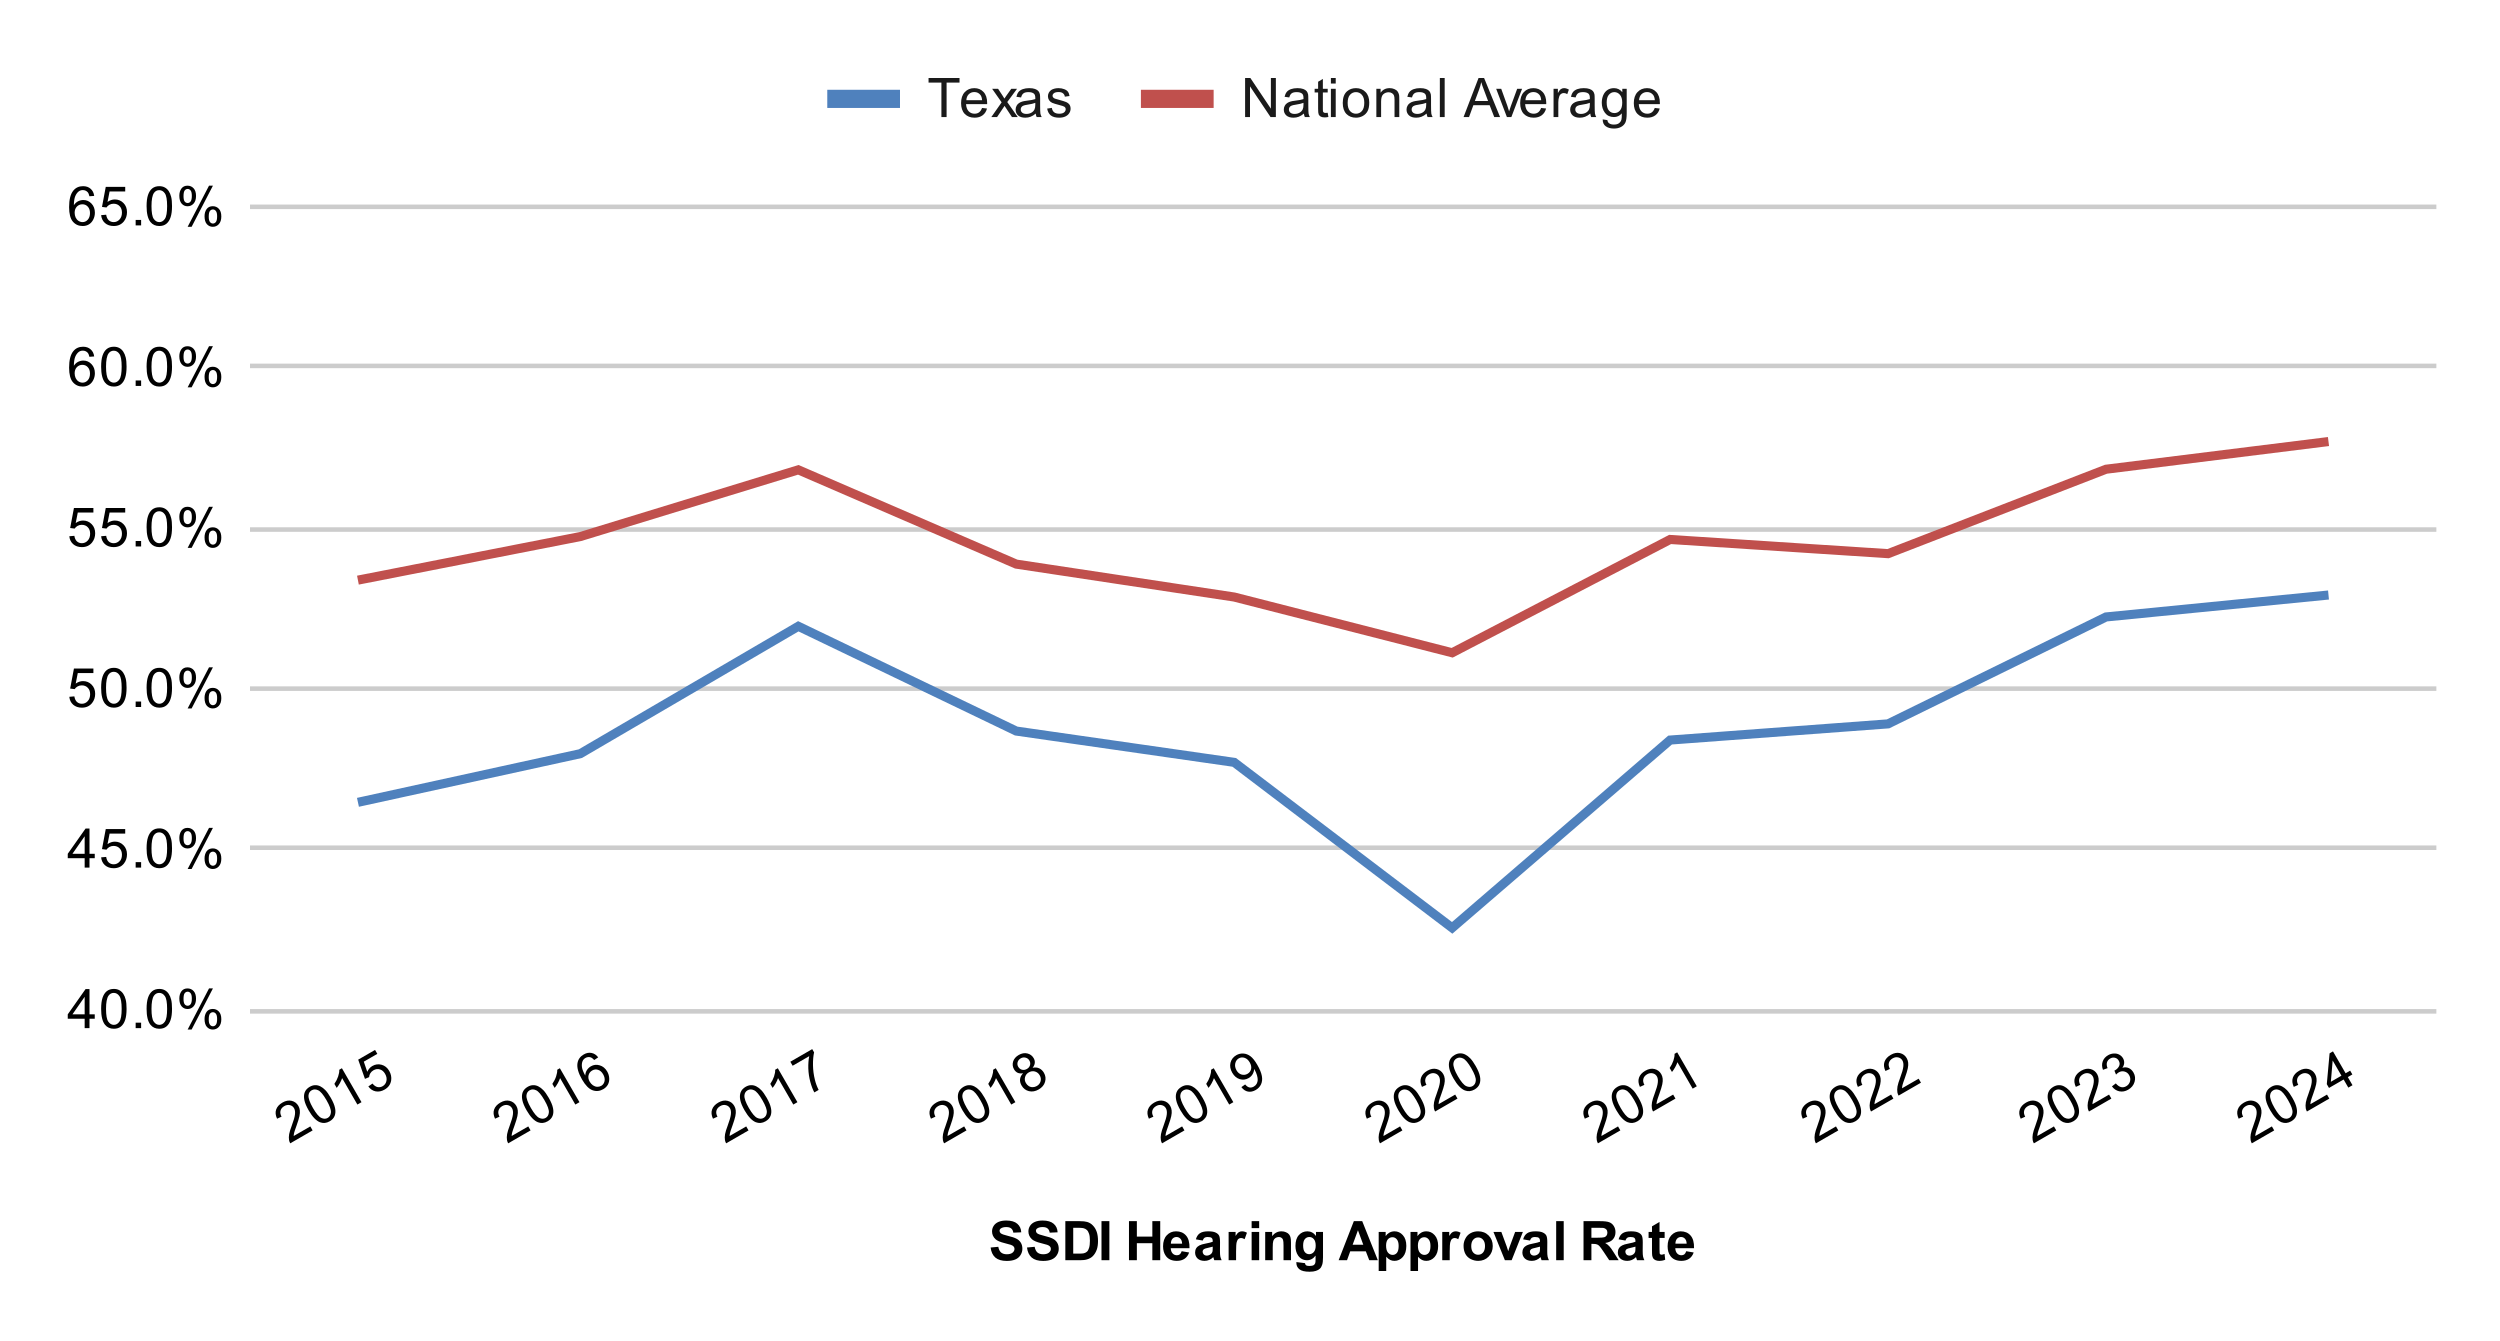 <svg xmlns:xlink="http://www.w3.org/1999/xlink" xmlns="http://www.w3.org/2000/svg" viewBox="0.0 0.0 550.0 295.0" fill="none" stroke="none" stroke-linecap="square" stroke-miterlimit="10" width="550" height="295"><path fill="#ffffff" d="M0 0L550.0 0L550.0 295.0L0 295.0L0 0Z" fill-rule="nonzero"></path><path stroke="#cccccc" stroke-width="1.0" stroke-linecap="butt" d="M55.5 222.5L535.5 222.5" fill-rule="nonzero"></path><path stroke="#cccccc" stroke-width="1.0" stroke-linecap="butt" d="M55.5 186.5L535.5 186.5" fill-rule="nonzero"></path><path stroke="#cccccc" stroke-width="1.0" stroke-linecap="butt" d="M55.5 151.5L535.5 151.5" fill-rule="nonzero"></path><path stroke="#cccccc" stroke-width="1.0" stroke-linecap="butt" d="M55.5 116.5L535.5 116.5" fill-rule="nonzero"></path><path stroke="#cccccc" stroke-width="1.0" stroke-linecap="butt" d="M55.5 80.5L535.5 80.5" fill-rule="nonzero"></path><path stroke="#cccccc" stroke-width="1.0" stroke-linecap="butt" d="M55.5 45.5L535.5 45.5" fill-rule="nonzero"></path><clipPath id="id_0"><path d="M55.75 45.583L535.25 45.583L535.25 222.188L55.75 222.188L55.75 45.583Z" clip-rule="nonzero"></path></clipPath><path stroke="#4f81bd" stroke-width="2.0" stroke-linecap="butt" clip-path="url(#id_0)" d="M511.275 131L463.325 135.729L415.375 159.252L367.425 162.812L319.475 204.131L271.525 167.72L223.575 160.833L175.625 137.783L127.675 165.808L79.725 176.299" fill-rule="nonzero"></path><path stroke="#c0504d" stroke-width="2.0" stroke-linecap="butt" clip-path="url(#id_0)" d="M511.275 97.263L463.325 103.231L415.375 121.806L367.425 118.682L319.475 143.609L271.525 131.347L223.575 124.103L175.625 103.361L127.675 118.044L79.725 127.438" fill-rule="nonzero"></path><path fill="#000000" fill-opacity="0.0" clip-path="url(#id_0)" d="M514.275 131C514.275 132.657 512.932 134 511.275 134C509.618 134 508.275 132.657 508.275 131C508.275 129.343 509.618 128 511.275 128C512.932 128 514.275 129.343 514.275 131Z" fill-rule="nonzero"></path><path fill="#000000" fill-opacity="0.0" clip-path="url(#id_0)" d="M466.325 135.729C466.325 137.386 464.982 138.729 463.325 138.729C461.668 138.729 460.325 137.386 460.325 135.729C460.325 134.072 461.668 132.729 463.325 132.729C464.982 132.729 466.325 134.072 466.325 135.729Z" fill-rule="nonzero"></path><path fill="#000000" fill-opacity="0.0" clip-path="url(#id_0)" d="M418.375 159.252C418.375 160.908 417.032 162.252 415.375 162.252C413.718 162.252 412.375 160.908 412.375 159.252C412.375 157.595 413.718 156.252 415.375 156.252C417.032 156.252 418.375 157.595 418.375 159.252Z" fill-rule="nonzero"></path><path fill="#000000" fill-opacity="0.0" clip-path="url(#id_0)" d="M370.425 162.812C370.425 164.469 369.082 165.812 367.425 165.812C365.768 165.812 364.425 164.469 364.425 162.812C364.425 161.155 365.768 159.812 367.425 159.812C369.082 159.812 370.425 161.155 370.425 162.812Z" fill-rule="nonzero"></path><path fill="#000000" fill-opacity="0.0" clip-path="url(#id_0)" d="M322.475 204.131C322.475 205.787 321.132 207.131 319.475 207.131C317.818 207.131 316.475 205.787 316.475 204.131C316.475 202.474 317.818 201.131 319.475 201.131C321.132 201.131 322.475 202.474 322.475 204.131Z" fill-rule="nonzero"></path><path fill="#000000" fill-opacity="0.0" clip-path="url(#id_0)" d="M274.525 167.72C274.525 169.376 273.182 170.72 271.525 170.72C269.868 170.72 268.525 169.376 268.525 167.72C268.525 166.063 269.868 164.72 271.525 164.72C273.182 164.72 274.525 166.063 274.525 167.72Z" fill-rule="nonzero"></path><path fill="#000000" fill-opacity="0.0" clip-path="url(#id_0)" d="M226.575 160.833C226.575 162.49 225.232 163.833 223.575 163.833C221.918 163.833 220.575 162.49 220.575 160.833C220.575 159.176 221.918 157.833 223.575 157.833C225.232 157.833 226.575 159.176 226.575 160.833Z" fill-rule="nonzero"></path><path fill="#000000" fill-opacity="0.0" clip-path="url(#id_0)" d="M178.625 137.783C178.625 139.44 177.282 140.783 175.625 140.783C173.968 140.783 172.625 139.44 172.625 137.783C172.625 136.126 173.968 134.783 175.625 134.783C177.282 134.783 178.625 136.126 178.625 137.783Z" fill-rule="nonzero"></path><path fill="#000000" fill-opacity="0.0" clip-path="url(#id_0)" d="M130.675 165.808C130.675 167.464 129.332 168.808 127.675 168.808C126.018 168.808 124.675 167.464 124.675 165.808C124.675 164.151 126.018 162.808 127.675 162.808C129.332 162.808 130.675 164.151 130.675 165.808Z" fill-rule="nonzero"></path><path fill="#000000" fill-opacity="0.0" clip-path="url(#id_0)" d="M82.725 176.299C82.725 177.956 81.382 179.299 79.725 179.299C78.068 179.299 76.725 177.956 76.725 176.299C76.725 174.642 78.068 173.299 79.725 173.299C81.382 173.299 82.725 174.642 82.725 176.299Z" fill-rule="nonzero"></path><path fill="#000000" fill-opacity="0.0" clip-path="url(#id_0)" d="M514.275 97.263C514.275 98.92 512.932 100.263 511.275 100.263C509.618 100.263 508.275 98.92 508.275 97.263C508.275 95.606 509.618 94.263 511.275 94.263C512.932 94.263 514.275 95.606 514.275 97.263Z" fill-rule="nonzero"></path><path fill="#000000" fill-opacity="0.0" clip-path="url(#id_0)" d="M466.325 103.231C466.325 104.888 464.982 106.231 463.325 106.231C461.668 106.231 460.325 104.888 460.325 103.231C460.325 101.574 461.668 100.231 463.325 100.231C464.982 100.231 466.325 101.574 466.325 103.231Z" fill-rule="nonzero"></path><path fill="#000000" fill-opacity="0.0" clip-path="url(#id_0)" d="M418.375 121.806C418.375 123.462 417.032 124.806 415.375 124.806C413.718 124.806 412.375 123.462 412.375 121.806C412.375 120.149 413.718 118.806 415.375 118.806C417.032 118.806 418.375 120.149 418.375 121.806Z" fill-rule="nonzero"></path><path fill="#000000" fill-opacity="0.0" clip-path="url(#id_0)" d="M370.425 118.682C370.425 120.339 369.082 121.682 367.425 121.682C365.768 121.682 364.425 120.339 364.425 118.682C364.425 117.025 365.768 115.682 367.425 115.682C369.082 115.682 370.425 117.025 370.425 118.682Z" fill-rule="nonzero"></path><path fill="#000000" fill-opacity="0.0" clip-path="url(#id_0)" d="M322.475 143.609C322.475 145.266 321.132 146.609 319.475 146.609C317.818 146.609 316.475 145.266 316.475 143.609C316.475 141.952 317.818 140.609 319.475 140.609C321.132 140.609 322.475 141.952 322.475 143.609Z" fill-rule="nonzero"></path><path fill="#000000" fill-opacity="0.0" clip-path="url(#id_0)" d="M274.525 131.347C274.525 133.004 273.182 134.347 271.525 134.347C269.868 134.347 268.525 133.004 268.525 131.347C268.525 129.69 269.868 128.347 271.525 128.347C273.182 128.347 274.525 129.69 274.525 131.347Z" fill-rule="nonzero"></path><path fill="#000000" fill-opacity="0.0" clip-path="url(#id_0)" d="M226.575 124.103C226.575 125.76 225.232 127.103 223.575 127.103C221.918 127.103 220.575 125.76 220.575 124.103C220.575 122.446 221.918 121.103 223.575 121.103C225.232 121.103 226.575 122.446 226.575 124.103Z" fill-rule="nonzero"></path><path fill="#000000" fill-opacity="0.0" clip-path="url(#id_0)" d="M178.625 103.361C178.625 105.018 177.282 106.361 175.625 106.361C173.968 106.361 172.625 105.018 172.625 103.361C172.625 101.704 173.968 100.361 175.625 100.361C177.282 100.361 178.625 101.704 178.625 103.361Z" fill-rule="nonzero"></path><path fill="#000000" fill-opacity="0.0" clip-path="url(#id_0)" d="M130.675 118.044C130.675 119.701 129.332 121.044 127.675 121.044C126.018 121.044 124.675 119.701 124.675 118.044C124.675 116.387 126.018 115.044 127.675 115.044C129.332 115.044 130.675 116.387 130.675 118.044Z" fill-rule="nonzero"></path><path fill="#000000" fill-opacity="0.0" clip-path="url(#id_0)" d="M82.725 127.438C82.725 129.095 81.382 130.438 79.725 130.438C78.068 130.438 76.725 129.095 76.725 127.438C76.725 125.781 78.068 124.438 79.725 124.438C81.382 124.438 82.725 125.781 82.725 127.438Z" fill-rule="nonzero"></path><path fill="#000000" d="M217.938 274.453L219.625 274.297Q219.781 275.141 220.234 275.547Q220.703 275.938 221.5 275.938Q222.328 275.938 222.75 275.594Q223.188 275.234 223.188 274.75Q223.188 274.453 223.0 274.234Q222.828 274.016 222.375 273.859Q222.078 273.75 221.0 273.484Q219.594 273.141 219.031 272.641Q218.25 271.922 218.25 270.906Q218.25 270.25 218.609 269.688Q218.984 269.109 219.688 268.812Q220.391 268.516 221.375 268.516Q223.0 268.516 223.812 269.234Q224.625 269.938 224.672 271.109L222.938 271.188Q222.828 270.531 222.453 270.25Q222.094 269.953 221.359 269.953Q220.609 269.953 220.172 270.266Q219.906 270.453 219.906 270.797Q219.906 271.094 220.156 271.312Q220.484 271.594 221.75 271.891Q223.016 272.188 223.625 272.516Q224.234 272.828 224.578 273.391Q224.922 273.938 224.922 274.75Q224.922 275.484 224.5 276.141Q224.094 276.781 223.344 277.094Q222.594 277.406 221.484 277.406Q219.844 277.406 218.969 276.656Q218.109 275.891 217.938 274.453ZM225.938 274.453L227.625 274.297Q227.781 275.141 228.234 275.547Q228.703 275.938 229.5 275.938Q230.328 275.938 230.75 275.594Q231.188 275.234 231.188 274.75Q231.188 274.453 231.0 274.234Q230.828 274.016 230.375 273.859Q230.078 273.75 229.0 273.484Q227.594 273.141 227.031 272.641Q226.25 271.922 226.25 270.906Q226.25 270.25 226.609 269.688Q226.984 269.109 227.688 268.812Q228.391 268.516 229.375 268.516Q231.0 268.516 231.812 269.234Q232.625 269.938 232.672 271.109L230.938 271.188Q230.828 270.531 230.453 270.25Q230.094 269.953 229.359 269.953Q228.609 269.953 228.172 270.266Q227.906 270.453 227.906 270.797Q227.906 271.094 228.156 271.312Q228.484 271.594 229.75 271.891Q231.016 272.188 231.625 272.516Q232.234 272.828 232.578 273.391Q232.922 273.938 232.922 274.75Q232.922 275.484 232.5 276.141Q232.094 276.781 231.344 277.094Q230.594 277.406 229.484 277.406Q227.844 277.406 226.969 276.656Q226.109 275.891 225.938 274.453ZM234.375 268.656L237.531 268.656Q238.609 268.656 239.172 268.828Q239.922 269.047 240.453 269.625Q241.0 270.188 241.281 271.016Q241.562 271.828 241.562 273.031Q241.562 274.094 241.312 274.859Q240.984 275.797 240.391 276.375Q239.938 276.828 239.172 277.062Q238.594 277.25 237.625 277.25L234.375 277.25L234.375 268.656ZM236.109 270.109L236.109 275.797L237.391 275.797Q238.125 275.797 238.453 275.719Q238.875 275.609 239.141 275.359Q239.422 275.109 239.594 274.531Q239.781 273.953 239.781 272.953Q239.781 271.969 239.594 271.438Q239.422 270.891 239.109 270.594Q238.797 270.297 238.312 270.188Q237.938 270.109 236.875 270.109L236.109 270.109ZM242.328 277.25L242.328 268.656L244.062 268.656L244.062 277.25L242.328 277.25ZM248.375 277.25L248.375 268.656L250.109 268.656L250.109 272.047L253.516 272.047L253.516 268.656L255.25 268.656L255.25 277.25L253.516 277.25L253.516 273.5L250.109 273.5L250.109 277.25L248.375 277.25ZM259.969 275.266L261.609 275.547Q261.297 276.453 260.609 276.922Q259.922 277.391 258.906 277.391Q257.281 277.391 256.5 276.328Q255.875 275.484 255.875 274.188Q255.875 272.641 256.688 271.766Q257.5 270.891 258.734 270.891Q260.125 270.891 260.922 271.812Q261.734 272.719 261.688 274.609L257.562 274.609Q257.594 275.344 257.969 275.75Q258.344 276.156 258.922 276.156Q259.297 276.156 259.562 275.953Q259.828 275.734 259.969 275.266ZM260.062 273.609Q260.047 272.891 259.688 272.516Q259.344 272.141 258.828 272.141Q258.297 272.141 257.938 272.531Q257.594 272.938 257.594 273.609L260.062 273.609ZM264.594 272.922L263.094 272.656Q263.344 271.75 263.953 271.328Q264.578 270.891 265.797 270.891Q266.891 270.891 267.422 271.156Q267.969 271.406 268.188 271.812Q268.406 272.203 268.406 273.281L268.391 275.203Q268.391 276.031 268.469 276.422Q268.547 276.797 268.766 277.25L267.141 277.25Q267.078 277.078 266.984 276.766Q266.938 276.609 266.922 276.562Q266.5 276.984 266.016 277.188Q265.547 277.391 265.0 277.391Q264.031 277.391 263.469 276.875Q262.922 276.344 262.922 275.547Q262.922 275.016 263.172 274.609Q263.438 274.203 263.891 273.984Q264.344 273.75 265.203 273.594Q266.344 273.375 266.797 273.188L266.797 273.031Q266.797 272.547 266.562 272.344Q266.328 272.141 265.672 272.141Q265.234 272.141 264.984 272.312Q264.75 272.484 264.594 272.922ZM266.797 274.266Q266.484 274.359 265.797 274.516Q265.109 274.656 264.891 274.797Q264.578 275.031 264.578 275.375Q264.578 275.719 264.828 275.984Q265.094 276.234 265.484 276.234Q265.938 276.234 266.344 275.938Q266.641 275.719 266.734 275.391Q266.797 275.188 266.797 274.594L266.797 274.266ZM271.938 277.25L270.297 277.25L270.297 271.031L271.828 271.031L271.828 271.906Q272.219 271.281 272.531 271.094Q272.844 270.891 273.234 270.891Q273.797 270.891 274.328 271.203L273.812 272.625Q273.391 272.359 273.047 272.359Q272.688 272.359 272.453 272.562Q272.219 272.75 272.078 273.25Q271.938 273.734 271.938 275.328L271.938 277.25ZM275.359 270.188L275.359 268.656L277.016 268.656L277.016 270.188L275.359 270.188ZM275.359 277.25L275.359 271.031L277.016 271.031L277.016 277.25L275.359 277.25ZM284.016 277.25L282.375 277.25L282.375 274.078Q282.375 273.062 282.266 272.766Q282.172 272.469 281.922 272.312Q281.688 272.141 281.359 272.141Q280.922 272.141 280.578 272.375Q280.25 272.609 280.125 273.0Q280.0 273.391 280.0 274.438L280.0 277.25L278.344 277.25L278.344 271.031L279.875 271.031L279.875 271.938Q280.688 270.891 281.938 270.891Q282.469 270.891 282.922 271.094Q283.375 271.281 283.609 271.594Q283.844 271.891 283.922 272.281Q284.016 272.656 284.016 273.375L284.016 277.25ZM285.203 277.656L287.094 277.891Q287.141 278.219 287.312 278.344Q287.547 278.516 288.047 278.516Q288.688 278.516 289.016 278.328Q289.234 278.188 289.344 277.906Q289.422 277.703 289.422 277.156L289.422 276.234Q288.672 277.25 287.547 277.25Q286.297 277.25 285.562 276.188Q285.0 275.344 285.0 274.109Q285.0 272.531 285.75 271.719Q286.5 270.891 287.625 270.891Q288.766 270.891 289.516 271.906L289.516 271.031L291.062 271.031L291.062 276.609Q291.062 277.719 290.875 278.25Q290.703 278.797 290.375 279.109Q290.047 279.422 289.5 279.594Q288.953 279.781 288.109 279.781Q286.531 279.781 285.859 279.234Q285.203 278.688 285.203 277.859Q285.203 277.781 285.203 277.656ZM286.688 274.016Q286.688 275.0 287.062 275.469Q287.453 275.922 288.016 275.922Q288.609 275.922 289.031 275.453Q289.453 274.969 289.453 274.047Q289.453 273.078 289.047 272.609Q288.656 272.141 288.047 272.141Q287.453 272.141 287.062 272.609Q286.688 273.062 286.688 274.016ZM303.125 277.25L301.234 277.25L300.484 275.297L297.047 275.297L296.344 277.25L294.5 277.25L297.844 268.656L299.688 268.656L303.125 277.25ZM299.922 273.844L298.75 270.656L297.578 273.844L299.922 273.844ZM303.312 271.031L304.844 271.031L304.844 271.938Q305.156 271.469 305.656 271.188Q306.172 270.891 306.797 270.891Q307.875 270.891 308.625 271.734Q309.391 272.578 309.391 274.109Q309.391 275.656 308.625 276.531Q307.859 277.391 306.781 277.391Q306.266 277.391 305.844 277.188Q305.422 276.984 304.969 276.484L304.969 279.625L303.312 279.625L303.312 271.031ZM304.938 274.031Q304.938 275.078 305.359 275.578Q305.781 276.078 306.375 276.078Q306.953 276.078 307.328 275.625Q307.703 275.156 307.703 274.109Q307.703 273.141 307.312 272.672Q306.922 272.188 306.344 272.188Q305.734 272.188 305.328 272.656Q304.938 273.125 304.938 274.031ZM310.312 271.031L311.844 271.031L311.844 271.938Q312.156 271.469 312.656 271.188Q313.172 270.891 313.797 270.891Q314.875 270.891 315.625 271.734Q316.391 272.578 316.391 274.109Q316.391 275.656 315.625 276.531Q314.859 277.391 313.781 277.391Q313.266 277.391 312.844 277.188Q312.422 276.984 311.969 276.484L311.969 279.625L310.312 279.625L310.312 271.031ZM311.938 274.031Q311.938 275.078 312.359 275.578Q312.781 276.078 313.375 276.078Q313.953 276.078 314.328 275.625Q314.703 275.156 314.703 274.109Q314.703 273.141 314.312 272.672Q313.922 272.188 313.344 272.188Q312.734 272.188 312.328 272.656Q311.938 273.125 311.938 274.031ZM318.938 277.25L317.297 277.25L317.297 271.031L318.828 271.031L318.828 271.906Q319.219 271.281 319.531 271.094Q319.844 270.891 320.234 270.891Q320.797 270.891 321.328 271.203L320.812 272.625Q320.391 272.359 320.047 272.359Q319.688 272.359 319.453 272.562Q319.219 272.75 319.078 273.25Q318.938 273.734 318.938 275.328L318.938 277.25ZM321.984 274.047Q321.984 273.234 322.391 272.469Q322.797 271.688 323.531 271.297Q324.266 270.891 325.188 270.891Q326.594 270.891 327.5 271.812Q328.406 272.719 328.406 274.125Q328.406 275.531 327.484 276.469Q326.578 277.391 325.203 277.391Q324.344 277.391 323.562 277.0Q322.797 276.609 322.391 275.875Q321.984 275.125 321.984 274.047ZM323.672 274.141Q323.672 275.062 324.109 275.562Q324.547 276.047 325.188 276.047Q325.844 276.047 326.266 275.562Q326.703 275.062 326.703 274.125Q326.703 273.219 326.266 272.734Q325.844 272.234 325.188 272.234Q324.547 272.234 324.109 272.734Q323.672 273.219 323.672 274.141ZM331.078 277.25L328.562 271.031L330.297 271.031L331.469 274.203L331.812 275.266Q331.938 274.859 331.969 274.734Q332.062 274.469 332.156 274.203L333.328 271.031L335.031 271.031L332.562 277.25L331.078 277.25ZM336.594 272.922L335.094 272.656Q335.344 271.75 335.953 271.328Q336.578 270.891 337.797 270.891Q338.891 270.891 339.422 271.156Q339.969 271.406 340.188 271.812Q340.406 272.203 340.406 273.281L340.391 275.203Q340.391 276.031 340.469 276.422Q340.547 276.797 340.766 277.25L339.141 277.25Q339.078 277.078 338.984 276.766Q338.938 276.609 338.922 276.562Q338.5 276.984 338.016 277.188Q337.547 277.391 337.0 277.391Q336.031 277.391 335.469 276.875Q334.922 276.344 334.922 275.547Q334.922 275.016 335.172 274.609Q335.438 274.203 335.891 273.984Q336.344 273.75 337.203 273.594Q338.344 273.375 338.797 273.188L338.797 273.031Q338.797 272.547 338.562 272.344Q338.328 272.141 337.672 272.141Q337.234 272.141 336.984 272.312Q336.75 272.484 336.594 272.922ZM338.797 274.266Q338.484 274.359 337.797 274.516Q337.109 274.656 336.891 274.797Q336.578 275.031 336.578 275.375Q336.578 275.719 336.828 275.984Q337.094 276.234 337.484 276.234Q337.938 276.234 338.344 275.938Q338.641 275.719 338.734 275.391Q338.797 275.188 338.797 274.594L338.797 274.266ZM342.359 277.25L342.359 268.656L344.016 268.656L344.016 277.25L342.359 277.25ZM348.375 277.25L348.375 268.656L352.031 268.656Q353.406 268.656 354.031 268.891Q354.656 269.125 355.031 269.719Q355.406 270.312 355.406 271.062Q355.406 272.031 354.828 272.672Q354.266 273.297 353.141 273.453Q353.703 273.781 354.062 274.188Q354.438 274.578 355.047 275.578L356.109 277.25L354.031 277.25L352.781 275.375Q352.109 274.375 351.859 274.125Q351.609 273.859 351.328 273.766Q351.062 273.656 350.469 273.656L350.109 273.656L350.109 277.25L348.375 277.25ZM350.109 272.297L351.391 272.297Q352.641 272.297 352.953 272.188Q353.266 272.078 353.438 271.828Q353.625 271.562 353.625 271.172Q353.625 270.75 353.391 270.484Q353.156 270.219 352.734 270.141Q352.516 270.109 351.469 270.109L350.109 270.109L350.109 272.297ZM357.594 272.922L356.094 272.656Q356.344 271.75 356.953 271.328Q357.578 270.891 358.797 270.891Q359.891 270.891 360.422 271.156Q360.969 271.406 361.188 271.812Q361.406 272.203 361.406 273.281L361.391 275.203Q361.391 276.031 361.469 276.422Q361.547 276.797 361.766 277.25L360.141 277.25Q360.078 277.078 359.984 276.766Q359.938 276.609 359.922 276.562Q359.5 276.984 359.016 277.188Q358.547 277.391 358.0 277.391Q357.031 277.391 356.469 276.875Q355.922 276.344 355.922 275.547Q355.922 275.016 356.172 274.609Q356.438 274.203 356.891 273.984Q357.344 273.75 358.203 273.594Q359.344 273.375 359.797 273.188L359.797 273.031Q359.797 272.547 359.562 272.344Q359.328 272.141 358.672 272.141Q358.234 272.141 357.984 272.312Q357.75 272.484 357.594 272.922ZM359.797 274.266Q359.484 274.359 358.797 274.516Q358.109 274.656 357.891 274.797Q357.578 275.031 357.578 275.375Q357.578 275.719 357.828 275.984Q358.094 276.234 358.484 276.234Q358.938 276.234 359.344 275.938Q359.641 275.719 359.734 275.391Q359.797 275.188 359.797 274.594L359.797 274.266ZM366.219 271.031L366.219 272.344L365.094 272.344L365.094 274.844Q365.094 275.609 365.125 275.734Q365.156 275.859 365.266 275.953Q365.391 276.031 365.547 276.031Q365.781 276.031 366.203 275.859L366.344 277.141Q365.781 277.391 365.047 277.391Q364.609 277.391 364.25 277.25Q363.891 277.094 363.719 276.859Q363.562 276.609 363.484 276.219Q363.438 275.922 363.438 275.047L363.438 272.344L362.688 272.344L362.688 271.031L363.438 271.031L363.438 269.797L365.094 268.828L365.094 271.031L366.219 271.031ZM370.969 275.266L372.609 275.547Q372.297 276.453 371.609 276.922Q370.922 277.391 369.906 277.391Q368.281 277.391 367.5 276.328Q366.875 275.484 366.875 274.188Q366.875 272.641 367.688 271.766Q368.5 270.891 369.734 270.891Q371.125 270.891 371.922 271.812Q372.734 272.719 372.688 274.609L368.562 274.609Q368.594 275.344 368.969 275.75Q369.344 276.156 369.922 276.156Q370.297 276.156 370.562 275.953Q370.828 275.734 370.969 275.266ZM371.062 273.609Q371.047 272.891 370.688 272.516Q370.344 272.141 369.828 272.141Q369.297 272.141 368.938 272.531Q368.594 272.938 368.594 273.609L371.062 273.609Z" fill-rule="nonzero"></path><path fill="#000000" d="M18.625 226.188L18.625 224.125L14.906 224.125L14.906 223.157L18.828 217.594L19.688 217.594L19.688 223.157L20.844 223.157L20.844 224.125L19.688 224.125L19.688 226.188L18.625 226.188ZM18.625 223.157L18.625 219.297L15.938 223.157L18.625 223.157ZM22.25 221.953Q22.25 220.422 22.562 219.5Q22.875 218.563 23.484 218.063Q24.109 217.563 25.047 217.563Q25.734 217.563 26.25 217.844Q26.781 218.125 27.125 218.657Q27.469 219.172 27.656 219.922Q27.844 220.672 27.844 221.953Q27.844 223.469 27.531 224.391Q27.234 225.313 26.609 225.828Q26.0 226.328 25.047 226.328Q23.812 226.328 23.094 225.438Q22.25 224.375 22.25 221.953ZM23.328 221.953Q23.328 224.063 23.828 224.766Q24.328 225.469 25.047 225.469Q25.781 225.469 26.266 224.766Q26.766 224.063 26.766 221.953Q26.766 219.828 26.266 219.141Q25.781 218.438 25.031 218.438Q24.312 218.438 23.875 219.047Q23.328 219.828 23.328 221.953ZM29.844 226.188L29.844 224.985L31.047 224.985L31.047 226.188L29.844 226.188ZM32.25 221.953Q32.25 220.422 32.562 219.5Q32.875 218.563 33.484 218.063Q34.109 217.563 35.047 217.563Q35.734 217.563 36.25 217.844Q36.781 218.125 37.125 218.657Q37.469 219.172 37.656 219.922Q37.844 220.672 37.844 221.953Q37.844 223.469 37.531 224.391Q37.234 225.313 36.609 225.828Q36.0 226.328 35.047 226.328Q33.812 226.328 33.094 225.438Q32.25 224.375 32.25 221.953ZM33.328 221.953Q33.328 224.063 33.828 224.766Q34.328 225.469 35.047 225.469Q35.781 225.469 36.266 224.766Q36.766 224.063 36.766 221.953Q36.766 219.828 36.266 219.141Q35.781 218.438 35.031 218.438Q34.312 218.438 33.875 219.047Q33.328 219.828 33.328 221.953ZM39.453 219.657Q39.453 218.735 39.906 218.094Q40.375 217.453 41.25 217.453Q42.062 217.453 42.594 218.032Q43.125 218.61 43.125 219.719Q43.125 220.813 42.578 221.407Q42.047 221.985 41.266 221.985Q40.484 221.985 39.969 221.407Q39.453 220.828 39.453 219.657ZM41.281 218.172Q40.891 218.172 40.625 218.516Q40.375 218.86 40.375 219.766Q40.375 220.594 40.625 220.938Q40.891 221.266 41.281 221.266Q41.688 221.266 41.938 220.922Q42.203 220.578 42.203 219.688Q42.203 218.844 41.938 218.516Q41.672 218.172 41.281 218.172ZM41.281 226.5L45.984 217.453L46.844 217.453L42.156 226.5L41.281 226.5ZM45.0 224.172Q45.0 223.25 45.453 222.61Q45.922 221.969 46.812 221.969Q47.625 221.969 48.156 222.547Q48.688 223.11 48.688 224.235Q48.688 225.328 48.141 225.922Q47.609 226.5 46.812 226.5Q46.047 226.5 45.516 225.922Q45.0 225.344 45.0 224.172ZM46.844 222.688Q46.438 222.688 46.172 223.032Q45.922 223.375 45.922 224.282Q45.922 225.094 46.188 225.438Q46.453 225.782 46.844 225.782Q47.234 225.782 47.5 225.438Q47.766 225.094 47.766 224.188Q47.766 223.36 47.5 223.032Q47.234 222.688 46.844 222.688Z" fill-rule="nonzero"></path><path fill="#000000" d="M18.625 190.867L18.625 188.804L14.906 188.804L14.906 187.836L18.828 182.273L19.688 182.273L19.688 187.836L20.844 187.836L20.844 188.804L19.688 188.804L19.688 190.867L18.625 190.867ZM18.625 187.836L18.625 183.976L15.938 187.836L18.625 187.836ZM22.25 188.617L23.359 188.523Q23.484 189.336 23.922 189.742Q24.375 190.148 25.016 190.148Q25.766 190.148 26.297 189.57Q26.828 188.992 26.828 188.054Q26.828 187.148 26.312 186.633Q25.812 186.101 24.984 186.101Q24.484 186.101 24.062 186.336Q23.656 186.57 23.422 186.929L22.438 186.804L23.266 182.398L27.547 182.398L27.547 183.398L24.109 183.398L23.656 185.711Q24.422 185.164 25.266 185.164Q26.391 185.164 27.156 185.945Q27.938 186.726 27.938 187.961Q27.938 189.117 27.266 189.976Q26.438 191.008 25.016 191.008Q23.844 191.008 23.094 190.351Q22.359 189.695 22.25 188.617ZM29.844 190.867L29.844 189.664L31.047 189.664L31.047 190.867L29.844 190.867ZM32.25 186.633Q32.25 185.101 32.562 184.179Q32.875 183.242 33.484 182.742Q34.109 182.242 35.047 182.242Q35.734 182.242 36.25 182.523Q36.781 182.804 37.125 183.336Q37.469 183.851 37.656 184.601Q37.844 185.351 37.844 186.633Q37.844 188.148 37.531 189.07Q37.234 189.992 36.609 190.508Q36.0 191.008 35.047 191.008Q33.812 191.008 33.094 190.117Q32.25 189.054 32.25 186.633ZM33.328 186.633Q33.328 188.742 33.828 189.445Q34.328 190.148 35.047 190.148Q35.781 190.148 36.266 189.445Q36.766 188.742 36.766 186.633Q36.766 184.508 36.266 183.82Q35.781 183.117 35.031 183.117Q34.312 183.117 33.875 183.726Q33.328 184.508 33.328 186.633ZM39.453 184.336Q39.453 183.414 39.906 182.773Q40.375 182.133 41.25 182.133Q42.062 182.133 42.594 182.711Q43.125 183.289 43.125 184.398Q43.125 185.492 42.578 186.086Q42.047 186.664 41.266 186.664Q40.484 186.664 39.969 186.086Q39.453 185.508 39.453 184.336ZM41.281 182.851Q40.891 182.851 40.625 183.195Q40.375 183.539 40.375 184.445Q40.375 185.273 40.625 185.617Q40.891 185.945 41.281 185.945Q41.688 185.945 41.938 185.601Q42.203 185.258 42.203 184.367Q42.203 183.523 41.938 183.195Q41.672 182.851 41.281 182.851ZM41.281 191.179L45.984 182.133L46.844 182.133L42.156 191.179L41.281 191.179ZM45.0 188.851Q45.0 187.929 45.453 187.289Q45.922 186.648 46.812 186.648Q47.625 186.648 48.156 187.226Q48.688 187.789 48.688 188.914Q48.688 190.008 48.141 190.601Q47.609 191.179 46.812 191.179Q46.047 191.179 45.516 190.601Q45.0 190.023 45.0 188.851ZM46.844 187.367Q46.438 187.367 46.172 187.711Q45.922 188.054 45.922 188.961Q45.922 189.773 46.188 190.117Q46.453 190.461 46.844 190.461Q47.234 190.461 47.5 190.117Q47.766 189.773 47.766 188.867Q47.766 188.039 47.5 187.711Q47.234 187.367 46.844 187.367Z" fill-rule="nonzero"></path><path fill="#000000" d="M15.25 153.296L16.359 153.202Q16.484 154.015 16.922 154.421Q17.375 154.827 18.016 154.827Q18.766 154.827 19.297 154.249Q19.828 153.671 19.828 152.734Q19.828 151.827 19.312 151.312Q18.812 150.78 17.984 150.78Q17.484 150.78 17.062 151.015Q16.656 151.249 16.422 151.609L15.438 151.484L16.266 147.077L20.547 147.077L20.547 148.077L17.109 148.077L16.656 150.39Q17.422 149.843 18.266 149.843Q19.391 149.843 20.156 150.624Q20.938 151.405 20.938 152.64Q20.938 153.796 20.266 154.655Q19.438 155.687 18.016 155.687Q16.844 155.687 16.094 155.03Q15.359 154.374 15.25 153.296ZM22.25 151.312Q22.25 149.78 22.562 148.859Q22.875 147.921 23.484 147.421Q24.109 146.921 25.047 146.921Q25.734 146.921 26.25 147.202Q26.781 147.484 27.125 148.015Q27.469 148.53 27.656 149.28Q27.844 150.03 27.844 151.312Q27.844 152.827 27.531 153.749Q27.234 154.671 26.609 155.187Q26.0 155.687 25.047 155.687Q23.812 155.687 23.094 154.796Q22.25 153.734 22.25 151.312ZM23.328 151.312Q23.328 153.421 23.828 154.124Q24.328 154.827 25.047 154.827Q25.781 154.827 26.266 154.124Q26.766 153.421 26.766 151.312Q26.766 149.187 26.266 148.499Q25.781 147.796 25.031 147.796Q24.312 147.796 23.875 148.405Q23.328 149.187 23.328 151.312ZM29.844 155.546L29.844 154.343L31.047 154.343L31.047 155.546L29.844 155.546ZM32.25 151.312Q32.25 149.78 32.562 148.859Q32.875 147.921 33.484 147.421Q34.109 146.921 35.047 146.921Q35.734 146.921 36.25 147.202Q36.781 147.484 37.125 148.015Q37.469 148.53 37.656 149.28Q37.844 150.03 37.844 151.312Q37.844 152.827 37.531 153.749Q37.234 154.671 36.609 155.187Q36.0 155.687 35.047 155.687Q33.812 155.687 33.094 154.796Q32.25 153.734 32.25 151.312ZM33.328 151.312Q33.328 153.421 33.828 154.124Q34.328 154.827 35.047 154.827Q35.781 154.827 36.266 154.124Q36.766 153.421 36.766 151.312Q36.766 149.187 36.266 148.499Q35.781 147.796 35.031 147.796Q34.312 147.796 33.875 148.405Q33.328 149.187 33.328 151.312ZM39.453 149.015Q39.453 148.093 39.906 147.452Q40.375 146.812 41.25 146.812Q42.062 146.812 42.594 147.39Q43.125 147.968 43.125 149.077Q43.125 150.171 42.578 150.765Q42.047 151.343 41.266 151.343Q40.484 151.343 39.969 150.765Q39.453 150.187 39.453 149.015ZM41.281 147.53Q40.891 147.53 40.625 147.874Q40.375 148.218 40.375 149.124Q40.375 149.952 40.625 150.296Q40.891 150.624 41.281 150.624Q41.688 150.624 41.938 150.28Q42.203 149.937 42.203 149.046Q42.203 148.202 41.938 147.874Q41.672 147.53 41.281 147.53ZM41.281 155.859L45.984 146.812L46.844 146.812L42.156 155.859L41.281 155.859ZM45.0 153.53Q45.0 152.609 45.453 151.968Q45.922 151.327 46.812 151.327Q47.625 151.327 48.156 151.905Q48.688 152.468 48.688 153.593Q48.688 154.687 48.141 155.28Q47.609 155.859 46.812 155.859Q46.047 155.859 45.516 155.28Q45.0 154.702 45.0 153.53ZM46.844 152.046Q46.438 152.046 46.172 152.39Q45.922 152.734 45.922 153.64Q45.922 154.452 46.188 154.796Q46.453 155.14 46.844 155.14Q47.234 155.14 47.5 154.796Q47.766 154.452 47.766 153.546Q47.766 152.718 47.5 152.39Q47.234 152.046 46.844 152.046Z" fill-rule="nonzero"></path><path fill="#000000" d="M15.25 117.975L16.359 117.881Q16.484 118.694 16.922 119.1Q17.375 119.506 18.016 119.506Q18.766 119.506 19.297 118.928Q19.828 118.35 19.828 117.413Q19.828 116.506 19.312 115.991Q18.812 115.46 17.984 115.46Q17.484 115.46 17.062 115.694Q16.656 115.928 16.422 116.288L15.438 116.163L16.266 111.756L20.547 111.756L20.547 112.756L17.109 112.756L16.656 115.069Q17.422 114.522 18.266 114.522Q19.391 114.522 20.156 115.303Q20.938 116.085 20.938 117.319Q20.938 118.475 20.266 119.335Q19.438 120.366 18.016 120.366Q16.844 120.366 16.094 119.71Q15.359 119.053 15.25 117.975ZM22.25 117.975L23.359 117.881Q23.484 118.694 23.922 119.1Q24.375 119.506 25.016 119.506Q25.766 119.506 26.297 118.928Q26.828 118.35 26.828 117.413Q26.828 116.506 26.312 115.991Q25.812 115.46 24.984 115.46Q24.484 115.46 24.062 115.694Q23.656 115.928 23.422 116.288L22.438 116.163L23.266 111.756L27.547 111.756L27.547 112.756L24.109 112.756L23.656 115.069Q24.422 114.522 25.266 114.522Q26.391 114.522 27.156 115.303Q27.938 116.085 27.938 117.319Q27.938 118.475 27.266 119.335Q26.438 120.366 25.016 120.366Q23.844 120.366 23.094 119.71Q22.359 119.053 22.25 117.975ZM29.844 120.225L29.844 119.022L31.047 119.022L31.047 120.225L29.844 120.225ZM32.25 115.991Q32.25 114.46 32.562 113.538Q32.875 112.6 33.484 112.1Q34.109 111.6 35.047 111.6Q35.734 111.6 36.25 111.881Q36.781 112.163 37.125 112.694Q37.469 113.21 37.656 113.96Q37.844 114.71 37.844 115.991Q37.844 117.506 37.531 118.428Q37.234 119.35 36.609 119.866Q36.0 120.366 35.047 120.366Q33.812 120.366 33.094 119.475Q32.25 118.413 32.25 115.991ZM33.328 115.991Q33.328 118.1 33.828 118.803Q34.328 119.506 35.047 119.506Q35.781 119.506 36.266 118.803Q36.766 118.1 36.766 115.991Q36.766 113.866 36.266 113.178Q35.781 112.475 35.031 112.475Q34.312 112.475 33.875 113.085Q33.328 113.866 33.328 115.991ZM39.453 113.694Q39.453 112.772 39.906 112.131Q40.375 111.491 41.25 111.491Q42.062 111.491 42.594 112.069Q43.125 112.647 43.125 113.756Q43.125 114.85 42.578 115.444Q42.047 116.022 41.266 116.022Q40.484 116.022 39.969 115.444Q39.453 114.866 39.453 113.694ZM41.281 112.21Q40.891 112.21 40.625 112.553Q40.375 112.897 40.375 113.803Q40.375 114.631 40.625 114.975Q40.891 115.303 41.281 115.303Q41.688 115.303 41.938 114.96Q42.203 114.616 42.203 113.725Q42.203 112.881 41.938 112.553Q41.672 112.21 41.281 112.21ZM41.281 120.538L45.984 111.491L46.844 111.491L42.156 120.538L41.281 120.538ZM45.0 118.21Q45.0 117.288 45.453 116.647Q45.922 116.006 46.812 116.006Q47.625 116.006 48.156 116.585Q48.688 117.147 48.688 118.272Q48.688 119.366 48.141 119.96Q47.609 120.538 46.812 120.538Q46.047 120.538 45.516 119.96Q45.0 119.381 45.0 118.21ZM46.844 116.725Q46.438 116.725 46.172 117.069Q45.922 117.413 45.922 118.319Q45.922 119.131 46.188 119.475Q46.453 119.819 46.844 119.819Q47.234 119.819 47.5 119.475Q47.766 119.131 47.766 118.225Q47.766 117.397 47.5 117.069Q47.234 116.725 46.844 116.725Z" fill-rule="nonzero"></path><path fill="#000000" d="M20.719 78.42L19.672 78.498Q19.531 77.873 19.281 77.592Q18.844 77.139 18.219 77.139Q17.719 77.139 17.328 77.42Q16.844 77.795 16.547 78.498Q16.266 79.185 16.25 80.467Q16.625 79.889 17.172 79.607Q17.734 79.326 18.344 79.326Q19.391 79.326 20.125 80.107Q20.875 80.889 20.875 82.107Q20.875 82.92 20.516 83.623Q20.172 84.31 19.562 84.685Q18.953 85.045 18.188 85.045Q16.859 85.045 16.031 84.076Q15.203 83.107 15.203 80.889Q15.203 78.389 16.125 77.264Q16.922 76.279 18.281 76.279Q19.297 76.279 19.938 76.857Q20.594 77.42 20.719 78.42ZM16.422 82.123Q16.422 82.67 16.641 83.17Q16.875 83.654 17.281 83.92Q17.703 84.185 18.172 84.185Q18.828 84.185 19.312 83.654Q19.797 83.107 19.797 82.185Q19.797 81.295 19.312 80.779Q18.844 80.264 18.125 80.264Q17.406 80.264 16.906 80.779Q16.422 81.295 16.422 82.123ZM22.25 80.67Q22.25 79.139 22.562 78.217Q22.875 77.279 23.484 76.779Q24.109 76.279 25.047 76.279Q25.734 76.279 26.25 76.56Q26.781 76.842 27.125 77.373Q27.469 77.889 27.656 78.639Q27.844 79.389 27.844 80.67Q27.844 82.185 27.531 83.107Q27.234 84.029 26.609 84.545Q26.0 85.045 25.047 85.045Q23.812 85.045 23.094 84.154Q22.25 83.092 22.25 80.67ZM23.328 80.67Q23.328 82.779 23.828 83.482Q24.328 84.185 25.047 84.185Q25.781 84.185 26.266 83.482Q26.766 82.779 26.766 80.67Q26.766 78.545 26.266 77.857Q25.781 77.154 25.031 77.154Q24.312 77.154 23.875 77.764Q23.328 78.545 23.328 80.67ZM29.844 84.904L29.844 83.701L31.047 83.701L31.047 84.904L29.844 84.904ZM32.25 80.67Q32.25 79.139 32.562 78.217Q32.875 77.279 33.484 76.779Q34.109 76.279 35.047 76.279Q35.734 76.279 36.25 76.56Q36.781 76.842 37.125 77.373Q37.469 77.889 37.656 78.639Q37.844 79.389 37.844 80.67Q37.844 82.185 37.531 83.107Q37.234 84.029 36.609 84.545Q36.0 85.045 35.047 85.045Q33.812 85.045 33.094 84.154Q32.25 83.092 32.25 80.67ZM33.328 80.67Q33.328 82.779 33.828 83.482Q34.328 84.185 35.047 84.185Q35.781 84.185 36.266 83.482Q36.766 82.779 36.766 80.67Q36.766 78.545 36.266 77.857Q35.781 77.154 35.031 77.154Q34.312 77.154 33.875 77.764Q33.328 78.545 33.328 80.67ZM39.453 78.373Q39.453 77.451 39.906 76.81Q40.375 76.17 41.25 76.17Q42.062 76.17 42.594 76.748Q43.125 77.326 43.125 78.435Q43.125 79.529 42.578 80.123Q42.047 80.701 41.266 80.701Q40.484 80.701 39.969 80.123Q39.453 79.545 39.453 78.373ZM41.281 76.889Q40.891 76.889 40.625 77.232Q40.375 77.576 40.375 78.482Q40.375 79.31 40.625 79.654Q40.891 79.982 41.281 79.982Q41.688 79.982 41.938 79.639Q42.203 79.295 42.203 78.404Q42.203 77.56 41.938 77.232Q41.672 76.889 41.281 76.889ZM41.281 85.217L45.984 76.17L46.844 76.17L42.156 85.217L41.281 85.217ZM45.0 82.889Q45.0 81.967 45.453 81.326Q45.922 80.685 46.812 80.685Q47.625 80.685 48.156 81.264Q48.688 81.826 48.688 82.951Q48.688 84.045 48.141 84.639Q47.609 85.217 46.812 85.217Q46.047 85.217 45.516 84.639Q45.0 84.06 45.0 82.889ZM46.844 81.404Q46.438 81.404 46.172 81.748Q45.922 82.092 45.922 82.998Q45.922 83.81 46.188 84.154Q46.453 84.498 46.844 84.498Q47.234 84.498 47.5 84.154Q47.766 83.81 47.766 82.904Q47.766 82.076 47.5 81.748Q47.234 81.404 46.844 81.404Z" fill-rule="nonzero"></path><path fill="#000000" d="M20.719 43.099L19.672 43.177Q19.531 42.552 19.281 42.271Q18.844 41.818 18.219 41.818Q17.719 41.818 17.328 42.099Q16.844 42.474 16.547 43.177Q16.266 43.865 16.25 45.146Q16.625 44.568 17.172 44.286Q17.734 44.005 18.344 44.005Q19.391 44.005 20.125 44.786Q20.875 45.568 20.875 46.786Q20.875 47.599 20.516 48.302Q20.172 48.99 19.562 49.365Q18.953 49.724 18.188 49.724Q16.859 49.724 16.031 48.755Q15.203 47.786 15.203 45.568Q15.203 43.068 16.125 41.943Q16.922 40.958 18.281 40.958Q19.297 40.958 19.938 41.536Q20.594 42.099 20.719 43.099ZM16.422 46.802Q16.422 47.349 16.641 47.849Q16.875 48.333 17.281 48.599Q17.703 48.865 18.172 48.865Q18.828 48.865 19.312 48.333Q19.797 47.786 19.797 46.865Q19.797 45.974 19.312 45.458Q18.844 44.943 18.125 44.943Q17.406 44.943 16.906 45.458Q16.422 45.974 16.422 46.802ZM22.25 47.333L23.359 47.24Q23.484 48.052 23.922 48.458Q24.375 48.865 25.016 48.865Q25.766 48.865 26.297 48.286Q26.828 47.708 26.828 46.771Q26.828 45.865 26.312 45.349Q25.812 44.818 24.984 44.818Q24.484 44.818 24.062 45.052Q23.656 45.286 23.422 45.646L22.438 45.521L23.266 41.115L27.547 41.115L27.547 42.115L24.109 42.115L23.656 44.427Q24.422 43.88 25.266 43.88Q26.391 43.88 27.156 44.661Q27.938 45.443 27.938 46.677Q27.938 47.833 27.266 48.693Q26.438 49.724 25.016 49.724Q23.844 49.724 23.094 49.068Q22.359 48.411 22.25 47.333ZM29.844 49.583L29.844 48.38L31.047 48.38L31.047 49.583L29.844 49.583ZM32.25 45.349Q32.25 43.818 32.562 42.896Q32.875 41.958 33.484 41.458Q34.109 40.958 35.047 40.958Q35.734 40.958 36.25 41.24Q36.781 41.521 37.125 42.052Q37.469 42.568 37.656 43.318Q37.844 44.068 37.844 45.349Q37.844 46.865 37.531 47.786Q37.234 48.708 36.609 49.224Q36.0 49.724 35.047 49.724Q33.812 49.724 33.094 48.833Q32.25 47.771 32.25 45.349ZM33.328 45.349Q33.328 47.458 33.828 48.161Q34.328 48.865 35.047 48.865Q35.781 48.865 36.266 48.161Q36.766 47.458 36.766 45.349Q36.766 43.224 36.266 42.536Q35.781 41.833 35.031 41.833Q34.312 41.833 33.875 42.443Q33.328 43.224 33.328 45.349ZM39.453 43.052Q39.453 42.13 39.906 41.49Q40.375 40.849 41.25 40.849Q42.062 40.849 42.594 41.427Q43.125 42.005 43.125 43.115Q43.125 44.208 42.578 44.802Q42.047 45.38 41.266 45.38Q40.484 45.38 39.969 44.802Q39.453 44.224 39.453 43.052ZM41.281 41.568Q40.891 41.568 40.625 41.911Q40.375 42.255 40.375 43.161Q40.375 43.99 40.625 44.333Q40.891 44.661 41.281 44.661Q41.688 44.661 41.938 44.318Q42.203 43.974 42.203 43.083Q42.203 42.24 41.938 41.911Q41.672 41.568 41.281 41.568ZM41.281 49.896L45.984 40.849L46.844 40.849L42.156 49.896L41.281 49.896ZM45.0 47.568Q45.0 46.646 45.453 46.005Q45.922 45.365 46.812 45.365Q47.625 45.365 48.156 45.943Q48.688 46.505 48.688 47.63Q48.688 48.724 48.141 49.318Q47.609 49.896 46.812 49.896Q46.047 49.896 45.516 49.318Q45.0 48.74 45.0 47.568ZM46.844 46.083Q46.438 46.083 46.172 46.427Q45.922 46.771 45.922 47.677Q45.922 48.49 46.188 48.833Q46.453 49.177 46.844 49.177Q47.234 49.177 47.5 48.833Q47.766 48.49 47.766 47.583Q47.766 46.755 47.5 46.427Q47.234 46.083 46.844 46.083Z" fill-rule="nonzero"></path><path fill="#000000" d="M499.817 247.811L500.325 248.691L495.4 251.534Q495.212 251.21 495.141 250.836Q495.041 250.226 495.166 249.504Q495.304 248.775 495.722 247.686Q496.361 245.981 496.445 245.157Q496.542 244.326 496.245 243.811Q495.933 243.27 495.329 243.131Q494.718 242.979 494.096 243.338Q493.433 243.721 493.267 244.34Q493.101 244.959 493.494 245.671L492.505 246.115Q491.991 245.005 492.301 244.104Q492.616 243.182 493.685 242.565Q494.754 241.948 495.72 242.184Q496.687 242.42 497.195 243.299Q497.452 243.746 497.513 244.288Q497.579 244.809 497.427 245.546Q497.281 246.262 496.784 247.65Q496.357 248.817 496.261 249.215Q496.172 249.591 496.164 249.92L499.817 247.811ZM499.466 244.297Q498.701 242.971 498.511 242.016Q498.312 241.048 498.59 240.31Q498.881 239.565 499.693 239.096Q500.289 238.752 500.876 238.738Q501.477 238.716 502.04 239.004Q502.595 239.279 503.133 239.835Q503.67 240.391 504.311 241.5Q505.069 242.813 505.259 243.767Q505.463 244.714 505.179 245.473Q504.902 246.211 504.076 246.687Q503.007 247.305 501.939 246.893Q500.677 246.394 499.466 244.297ZM500.4 243.758Q501.455 245.585 502.239 245.944Q503.024 246.303 503.646 245.943Q504.282 245.576 504.35 244.725Q504.432 243.866 503.377 242.039Q502.315 240.199 501.538 239.854Q500.767 239.487 500.117 239.862Q499.495 240.221 499.421 240.968Q499.338 241.918 500.4 243.758ZM511.942 240.811L512.449 241.691L507.524 244.534Q507.337 244.21 507.265 243.836Q507.165 243.226 507.29 242.504Q507.428 241.775 507.846 240.686Q508.486 238.981 508.569 238.157Q508.666 237.326 508.37 236.811Q508.057 236.27 507.454 236.131Q506.842 235.979 506.22 236.338Q505.557 236.721 505.391 237.34Q505.225 237.959 505.618 238.671L504.63 239.115Q504.115 238.005 504.425 237.104Q504.741 236.182 505.81 235.565Q506.879 234.948 507.845 235.184Q508.811 235.42 509.319 236.299Q509.577 236.746 509.637 237.288Q509.704 237.809 509.552 238.546Q509.406 239.262 508.908 240.65Q508.481 241.817 508.386 242.215Q508.296 242.591 508.288 242.92L511.942 240.811ZM516.631 239.277L515.6 237.49L512.379 239.35L511.895 238.511L512.51 231.733L513.254 231.303L516.035 236.12L517.037 235.542L517.521 236.381L516.52 236.959L517.551 238.745L516.631 239.277ZM515.115 236.651L513.186 233.309L512.788 237.995L515.115 236.651Z" fill-rule="nonzero"></path><path fill="#000000" d="M451.867 247.811L452.375 248.691L447.45 251.534Q447.262 251.21 447.191 250.836Q447.091 250.226 447.216 249.504Q447.354 248.775 447.772 247.686Q448.411 245.981 448.495 245.157Q448.592 244.326 448.295 243.811Q447.983 243.27 447.379 243.131Q446.768 242.979 446.146 243.338Q445.483 243.721 445.317 244.34Q445.151 244.959 445.544 245.671L444.555 246.115Q444.041 245.005 444.351 244.104Q444.666 243.182 445.735 242.565Q446.804 241.948 447.77 242.184Q448.737 242.42 449.245 243.299Q449.502 243.746 449.563 244.288Q449.629 244.809 449.477 245.546Q449.331 246.262 448.834 247.65Q448.407 248.817 448.312 249.215Q448.222 249.591 448.214 249.92L451.867 247.811ZM451.516 244.297Q450.751 242.971 450.561 242.016Q450.362 241.048 450.64 240.31Q450.931 239.565 451.743 239.096Q452.339 238.752 452.926 238.738Q453.527 238.716 454.09 239.004Q454.645 239.279 455.183 239.835Q455.72 240.391 456.361 241.5Q457.119 242.813 457.309 243.767Q457.513 244.714 457.229 245.473Q456.952 246.211 456.126 246.687Q455.057 247.305 453.989 246.893Q452.727 246.394 451.516 244.297ZM452.45 243.758Q453.505 245.585 454.289 245.944Q455.074 246.303 455.696 245.943Q456.332 245.576 456.4 244.725Q456.482 243.866 455.427 242.039Q454.365 240.199 453.588 239.853Q452.817 239.487 452.167 239.862Q451.545 240.221 451.471 240.968Q451.388 241.918 452.45 243.758ZM463.992 240.811L464.5 241.691L459.574 244.534Q459.387 244.21 459.315 243.836Q459.215 243.226 459.34 242.504Q459.478 241.775 459.896 240.686Q460.536 238.981 460.619 238.157Q460.716 237.326 460.42 236.811Q460.107 236.27 459.504 236.131Q458.893 235.979 458.27 236.338Q457.607 236.721 457.441 237.34Q457.275 237.959 457.668 238.671L456.68 239.115Q456.165 238.005 456.475 237.104Q456.791 236.182 457.86 235.565Q458.929 234.948 459.895 235.184Q460.861 235.42 461.369 236.299Q461.627 236.746 461.687 237.288Q461.753 237.809 461.602 238.546Q461.456 239.262 460.958 240.65Q460.531 241.817 460.436 242.215Q460.346 242.591 460.338 242.92L463.992 240.811ZM464.625 239.002L465.475 238.349Q466.069 239.034 466.651 239.167Q467.225 239.287 467.767 238.974Q468.416 238.599 468.605 237.895Q468.794 237.191 468.411 236.528Q468.051 235.905 467.398 235.741Q466.749 235.556 466.113 235.924Q465.856 236.072 465.526 236.407L465.166 235.532Q465.269 235.491 465.323 235.46Q465.904 235.124 466.193 234.561Q466.487 233.976 466.119 233.34Q465.83 232.839 465.305 232.71Q464.771 232.567 464.23 232.879Q463.702 233.184 463.532 233.733Q463.375 234.275 463.663 234.993L462.65 235.361Q462.289 234.361 462.595 233.517Q462.893 232.659 463.773 232.151Q464.382 231.799 465.052 231.773Q465.715 231.733 466.243 232.024Q466.772 232.314 467.069 232.828Q467.342 233.302 467.319 233.856Q467.289 234.397 466.921 234.916Q467.656 234.69 468.303 234.966Q468.942 235.229 469.364 235.959Q469.926 236.934 469.6 238.024Q469.287 239.107 468.204 239.732Q467.23 240.295 466.244 240.088Q465.251 239.867 464.625 239.002Z" fill-rule="nonzero"></path><path fill="#000000" d="M403.917 247.811L404.425 248.691L399.5 251.534Q399.312 251.21 399.241 250.836Q399.141 250.226 399.266 249.504Q399.404 248.775 399.822 247.686Q400.461 245.981 400.545 245.157Q400.642 244.326 400.345 243.811Q400.033 243.27 399.429 243.131Q398.818 242.979 398.196 243.338Q397.533 243.721 397.367 244.34Q397.201 244.959 397.594 245.671L396.605 246.115Q396.091 245.005 396.401 244.104Q396.716 243.182 397.785 242.565Q398.854 241.948 399.82 242.184Q400.787 242.42 401.295 243.299Q401.552 243.746 401.613 244.288Q401.679 244.809 401.527 245.546Q401.381 246.262 400.884 247.65Q400.457 248.817 400.361 249.215Q400.272 249.591 400.264 249.92L403.917 247.811ZM403.566 244.297Q402.801 242.971 402.611 242.016Q402.412 241.048 402.69 240.31Q402.981 239.565 403.793 239.096Q404.389 238.752 404.976 238.738Q405.577 238.716 406.14 239.004Q406.695 239.279 407.233 239.835Q407.77 240.391 408.411 241.5Q409.169 242.813 409.359 243.767Q409.563 244.714 409.279 245.473Q409.002 246.211 408.176 246.687Q407.107 247.305 406.039 246.893Q404.777 246.394 403.566 244.297ZM404.5 243.758Q405.555 245.585 406.339 245.944Q407.124 246.303 407.746 245.943Q408.382 245.576 408.45 244.725Q408.532 243.866 407.477 242.039Q406.415 240.199 405.638 239.854Q404.867 239.487 404.217 239.862Q403.595 240.221 403.521 240.968Q403.438 241.918 404.5 243.758ZM416.042 240.811L416.55 241.691L411.624 244.534Q411.437 244.21 411.365 243.836Q411.265 243.226 411.39 242.504Q411.528 241.775 411.946 240.686Q412.586 238.981 412.669 238.157Q412.766 237.326 412.47 236.811Q412.157 236.27 411.554 236.131Q410.942 235.979 410.32 236.338Q409.657 236.721 409.491 237.34Q409.325 237.959 409.718 238.671L408.73 239.115Q408.215 238.005 408.525 237.104Q408.841 236.182 409.91 235.565Q410.979 234.948 411.945 235.184Q412.911 235.42 413.419 236.299Q413.677 236.746 413.737 237.288Q413.803 237.809 413.652 238.546Q413.506 239.262 413.008 240.65Q412.581 241.817 412.486 242.215Q412.396 242.591 412.388 242.92L416.042 240.811ZM422.104 237.311L422.612 238.191L417.686 241.034Q417.499 240.71 417.427 240.336Q417.328 239.726 417.452 239.004Q417.591 238.275 418.008 237.186Q418.648 235.481 418.731 234.657Q418.829 233.826 418.532 233.311Q418.219 232.77 417.616 232.631Q417.005 232.479 416.382 232.838Q415.719 233.221 415.553 233.84Q415.387 234.459 415.78 235.171L414.792 235.615Q414.277 234.505 414.587 233.604Q414.903 232.682 415.972 232.065Q417.041 231.448 418.007 231.684Q418.973 231.92 419.481 232.799Q419.739 233.246 419.799 233.788Q419.866 234.309 419.714 235.046Q419.568 235.762 419.07 237.15Q418.643 238.317 418.548 238.715Q418.459 239.091 418.45 239.42L422.104 237.311Z" fill-rule="nonzero"></path><path fill="#000000" d="M355.967 247.811L356.475 248.691L351.55 251.534Q351.362 251.21 351.291 250.836Q351.191 250.226 351.316 249.504Q351.454 248.775 351.872 247.686Q352.511 245.981 352.595 245.157Q352.692 244.326 352.395 243.811Q352.083 243.27 351.479 243.131Q350.868 242.979 350.246 243.338Q349.583 243.721 349.417 244.34Q349.251 244.959 349.644 245.671L348.655 246.115Q348.141 245.005 348.451 244.104Q348.766 243.182 349.835 242.565Q350.904 241.948 351.87 242.184Q352.837 242.42 353.344 243.299Q353.602 243.746 353.663 244.288Q353.729 244.809 353.577 245.546Q353.431 246.262 352.934 247.65Q352.507 248.817 352.411 249.215Q352.322 249.591 352.314 249.92L355.967 247.811ZM355.616 244.297Q354.851 242.971 354.661 242.016Q354.462 241.048 354.74 240.31Q355.031 239.565 355.843 239.096Q356.439 238.752 357.026 238.738Q357.627 238.716 358.19 239.004Q358.745 239.279 359.283 239.835Q359.82 240.391 360.461 241.5Q361.219 242.813 361.409 243.767Q361.613 244.714 361.329 245.473Q361.052 246.211 360.226 246.687Q359.157 247.305 358.089 246.893Q356.827 246.394 355.616 244.297ZM356.55 243.758Q357.605 245.585 358.389 245.944Q359.174 246.303 359.796 245.943Q360.432 245.576 360.5 244.725Q360.582 243.866 359.527 242.039Q358.465 240.199 357.688 239.853Q356.917 239.487 356.267 239.862Q355.645 240.221 355.571 240.968Q355.488 241.918 356.55 243.758ZM368.092 240.811L368.6 241.691L363.674 244.534Q363.487 244.21 363.415 243.836Q363.315 243.226 363.44 242.504Q363.578 241.775 363.996 240.686Q364.636 238.981 364.719 238.157Q364.816 237.326 364.52 236.811Q364.207 236.27 363.604 236.131Q362.993 235.979 362.37 236.338Q361.707 236.721 361.541 237.34Q361.375 237.959 361.768 238.671L360.78 239.115Q360.265 238.005 360.575 237.104Q360.891 236.182 361.96 235.565Q363.029 234.948 363.995 235.184Q364.961 235.42 365.469 236.299Q365.727 236.746 365.787 237.288Q365.853 237.809 365.702 238.546Q365.556 239.262 365.058 240.65Q364.631 241.817 364.536 242.215Q364.446 242.591 364.438 242.92L368.092 240.811ZM373.295 238.98L372.388 239.503L369.029 233.685Q368.87 234.191 368.517 234.828Q368.169 235.444 367.835 235.835L367.327 234.956Q367.874 234.153 368.153 233.324Q368.438 232.474 368.401 231.846L368.983 231.51L373.295 238.98Z" fill-rule="nonzero"></path><path fill="#000000" d="M308.017 247.811L308.525 248.691L303.6 251.534Q303.412 251.21 303.341 250.836Q303.241 250.226 303.366 249.504Q303.504 248.775 303.922 247.686Q304.561 245.981 304.645 245.157Q304.742 244.326 304.445 243.811Q304.133 243.27 303.529 243.131Q302.918 242.979 302.296 243.338Q301.633 243.721 301.467 244.34Q301.301 244.959 301.694 245.671L300.705 246.115Q300.191 245.005 300.501 244.104Q300.816 243.182 301.885 242.565Q302.954 241.948 303.92 242.184Q304.887 242.42 305.394 243.299Q305.652 243.746 305.713 244.288Q305.779 244.809 305.627 245.546Q305.481 246.262 304.984 247.65Q304.557 248.817 304.462 249.215Q304.372 249.591 304.364 249.92L308.017 247.811ZM307.666 244.297Q306.901 242.971 306.711 242.016Q306.512 241.048 306.79 240.31Q307.081 239.565 307.893 239.096Q308.489 238.752 309.076 238.738Q309.677 238.716 310.24 239.004Q310.795 239.279 311.333 239.835Q311.87 240.391 312.511 241.5Q313.269 242.813 313.459 243.767Q313.663 244.714 313.379 245.473Q313.102 246.211 312.276 246.687Q311.207 247.305 310.139 246.893Q308.877 246.394 307.666 244.297ZM308.6 243.758Q309.655 245.585 310.439 245.944Q311.224 246.303 311.846 245.943Q312.482 245.576 312.55 244.725Q312.632 243.866 311.577 242.039Q310.515 240.199 309.738 239.853Q308.967 239.487 308.317 239.862Q307.695 240.221 307.621 240.968Q307.538 241.918 308.6 243.758ZM320.142 240.811L320.65 241.691L315.724 244.534Q315.537 244.21 315.465 243.836Q315.365 243.226 315.49 242.504Q315.628 241.775 316.046 240.686Q316.686 238.981 316.769 238.157Q316.866 237.326 316.57 236.811Q316.257 236.27 315.654 236.131Q315.043 235.979 314.42 236.338Q313.757 236.721 313.591 237.34Q313.425 237.959 313.818 238.671L312.83 239.115Q312.315 238.005 312.625 237.104Q312.941 236.182 314.01 235.565Q315.079 234.948 316.045 235.184Q317.011 235.42 317.519 236.299Q317.777 236.746 317.837 237.288Q317.904 237.809 317.752 238.546Q317.606 239.262 317.108 240.65Q316.681 241.817 316.586 242.215Q316.496 242.591 316.488 242.92L320.142 240.811ZM319.791 237.297Q319.025 235.971 318.835 235.016Q318.637 234.048 318.915 233.31Q319.206 232.565 320.018 232.096Q320.613 231.752 321.2 231.738Q321.801 231.716 322.364 232.004Q322.92 232.279 323.457 232.835Q323.995 233.391 324.635 234.5Q325.393 235.813 325.583 236.767Q325.787 237.714 325.504 238.473Q325.226 239.211 324.4 239.687Q323.331 240.305 322.264 239.893Q321.002 239.394 319.791 237.297ZM320.724 236.758Q321.779 238.585 322.564 238.944Q323.348 239.303 323.971 238.943Q324.607 238.576 324.675 237.725Q324.756 236.866 323.701 235.039Q322.639 233.199 321.862 232.853Q321.091 232.487 320.442 232.862Q319.819 233.221 319.745 233.968Q319.662 234.918 320.724 236.758Z" fill-rule="nonzero"></path><path fill="#000000" d="M260.067 247.811L260.575 248.691L255.65 251.534Q255.462 251.21 255.391 250.836Q255.291 250.226 255.416 249.504Q255.554 248.775 255.972 247.686Q256.611 245.981 256.695 245.157Q256.792 244.326 256.495 243.811Q256.183 243.27 255.579 243.131Q254.968 242.979 254.346 243.338Q253.683 243.721 253.517 244.34Q253.351 244.959 253.744 245.671L252.755 246.115Q252.241 245.005 252.551 244.104Q252.866 243.182 253.935 242.565Q255.004 241.948 255.97 242.184Q256.937 242.42 257.445 243.299Q257.702 243.746 257.763 244.288Q257.829 244.809 257.677 245.546Q257.531 246.262 257.034 247.65Q256.607 248.817 256.511 249.215Q256.422 249.591 256.414 249.92L260.067 247.811ZM259.716 244.297Q258.951 242.971 258.761 242.016Q258.562 241.048 258.84 240.31Q259.131 239.565 259.943 239.096Q260.539 238.752 261.126 238.738Q261.727 238.716 262.29 239.004Q262.845 239.279 263.383 239.835Q263.92 240.391 264.561 241.5Q265.319 242.813 265.509 243.767Q265.713 244.714 265.429 245.473Q265.152 246.211 264.326 246.687Q263.257 247.305 262.189 246.893Q260.927 246.394 259.716 244.297ZM260.65 243.758Q261.705 245.585 262.489 245.944Q263.274 246.303 263.896 245.943Q264.532 245.576 264.6 244.725Q264.682 243.866 263.627 242.039Q262.565 240.199 261.788 239.854Q261.017 239.487 260.367 239.862Q259.745 240.221 259.671 240.968Q259.588 241.918 260.65 243.758ZM271.333 242.48L270.426 243.003L267.067 237.185Q266.908 237.691 266.555 238.328Q266.206 238.944 265.873 239.335L265.365 238.456Q265.912 237.653 266.191 236.824Q266.476 235.974 266.438 235.346L267.02 235.01L271.333 242.48ZM273.101 239.167L273.934 238.578Q274.401 239.138 274.877 239.243Q275.358 239.326 275.845 239.045Q276.264 238.803 276.466 238.433Q276.674 238.043 276.697 237.615Q276.713 237.173 276.535 236.553Q276.35 235.92 276.022 235.352Q275.983 235.284 275.913 235.163Q275.892 235.752 275.583 236.309Q275.265 236.853 274.711 237.174Q273.777 237.713 272.758 237.417Q271.731 237.108 271.099 236.012Q270.442 234.875 270.707 233.802Q270.985 232.721 271.986 232.143Q272.704 231.729 273.526 231.778Q274.361 231.819 275.094 232.37Q275.82 232.907 276.609 234.274Q277.429 235.695 277.61 236.727Q277.796 237.738 277.432 238.543Q277.073 239.328 276.261 239.797Q275.381 240.305 274.553 240.151Q273.717 239.985 273.101 239.167ZM274.937 233.723Q274.484 232.938 273.799 232.72Q273.128 232.495 272.532 232.838Q271.923 233.19 271.752 233.956Q271.587 234.701 272.048 235.5Q272.454 236.203 273.145 236.4Q273.836 236.596 274.458 236.237Q275.094 235.87 275.242 235.189Q275.391 234.508 274.937 233.723Z" fill-rule="nonzero"></path><path fill="#000000" d="M212.117 247.811L212.625 248.691L207.7 251.534Q207.512 251.21 207.441 250.836Q207.341 250.226 207.466 249.504Q207.604 248.775 208.022 247.686Q208.661 245.981 208.745 245.157Q208.842 244.326 208.545 243.811Q208.233 243.27 207.629 243.131Q207.018 242.979 206.396 243.338Q205.733 243.721 205.567 244.34Q205.401 244.959 205.794 245.671L204.805 246.115Q204.291 245.005 204.601 244.104Q204.916 243.182 205.985 242.565Q207.054 241.948 208.02 242.184Q208.987 242.42 209.494 243.299Q209.752 243.746 209.813 244.288Q209.879 244.809 209.727 245.546Q209.581 246.262 209.084 247.65Q208.657 248.817 208.561 249.215Q208.472 249.591 208.464 249.92L212.117 247.811ZM211.766 244.297Q211.001 242.971 210.811 242.016Q210.612 241.048 210.89 240.31Q211.181 239.565 211.993 239.096Q212.589 238.752 213.176 238.738Q213.777 238.716 214.34 239.004Q214.895 239.279 215.433 239.835Q215.97 240.391 216.611 241.5Q217.369 242.813 217.559 243.767Q217.763 244.714 217.479 245.473Q217.202 246.211 216.376 246.687Q215.307 247.305 214.239 246.893Q212.977 246.394 211.766 244.297ZM212.7 243.758Q213.755 245.585 214.539 245.944Q215.324 246.303 215.946 245.943Q216.582 245.576 216.65 244.725Q216.732 243.866 215.677 242.039Q214.615 240.199 213.838 239.853Q213.067 239.487 212.417 239.862Q211.795 240.221 211.721 240.968Q211.638 241.918 212.7 243.758ZM223.383 242.48L222.476 243.003L219.117 237.185Q218.958 237.691 218.605 238.328Q218.256 238.944 217.923 239.335L217.415 238.456Q217.962 237.653 218.241 236.824Q218.526 235.974 218.489 235.346L219.07 235.01L223.383 242.48ZM225.087 236.119Q224.394 236.231 223.891 236.016Q223.394 235.78 223.089 235.252Q222.62 234.44 222.882 233.549Q223.157 232.651 224.118 232.096Q225.092 231.534 226.015 231.758Q226.939 231.983 227.408 232.795Q227.705 233.309 227.653 233.844Q227.601 234.379 227.171 234.916Q227.986 234.734 228.627 235.032Q229.268 235.329 229.666 236.019Q230.213 236.967 229.912 238.007Q229.624 239.039 228.514 239.68Q227.418 240.312 226.366 240.054Q225.315 239.795 224.752 238.82Q224.33 238.09 224.415 237.392Q224.512 236.686 225.087 236.119ZM223.999 234.672Q224.304 235.2 224.838 235.343Q225.385 235.478 225.926 235.166Q226.454 234.861 226.605 234.341Q226.748 233.807 226.466 233.32Q226.177 232.82 225.63 232.684Q225.075 232.536 224.561 232.833Q224.033 233.137 223.877 233.679Q223.734 234.212 223.999 234.672ZM225.7 238.274Q225.926 238.666 226.313 238.93Q226.713 239.186 227.196 239.178Q227.678 239.17 228.098 238.928Q228.747 238.553 228.925 237.891Q229.115 237.221 228.74 236.572Q228.358 235.909 227.675 235.726Q226.992 235.543 226.329 235.926Q225.679 236.301 225.51 236.976Q225.332 237.638 225.7 238.274Z" fill-rule="nonzero"></path><path fill="#000000" d="M164.167 247.811L164.675 248.691L159.75 251.534Q159.562 251.21 159.491 250.836Q159.391 250.226 159.516 249.504Q159.654 248.775 160.072 247.686Q160.711 245.981 160.795 245.157Q160.892 244.326 160.595 243.811Q160.283 243.27 159.679 243.131Q159.068 242.979 158.446 243.338Q157.783 243.721 157.617 244.34Q157.451 244.959 157.844 245.671L156.855 246.115Q156.341 245.005 156.651 244.104Q156.966 243.182 158.035 242.565Q159.104 241.948 160.07 242.184Q161.037 242.42 161.544 243.299Q161.802 243.746 161.863 244.288Q161.929 244.809 161.777 245.546Q161.631 246.262 161.134 247.65Q160.707 248.817 160.611 249.215Q160.522 249.591 160.514 249.92L164.167 247.811ZM163.816 244.297Q163.051 242.971 162.861 242.016Q162.662 241.048 162.94 240.31Q163.231 239.565 164.043 239.096Q164.639 238.752 165.226 238.738Q165.827 238.716 166.39 239.004Q166.945 239.279 167.483 239.835Q168.02 240.391 168.661 241.5Q169.419 242.813 169.609 243.767Q169.813 244.714 169.529 245.473Q169.252 246.211 168.426 246.687Q167.357 247.305 166.289 246.893Q165.027 246.394 163.816 244.297ZM164.75 243.758Q165.805 245.585 166.589 245.944Q167.374 246.303 167.996 245.943Q168.632 245.576 168.7 244.725Q168.782 243.866 167.727 242.039Q166.665 240.199 165.888 239.854Q165.117 239.487 164.467 239.862Q163.845 240.221 163.771 240.968Q163.688 241.918 164.75 243.758ZM175.433 242.48L174.526 243.003L171.167 237.185Q171.008 237.691 170.655 238.328Q170.306 238.944 169.973 239.335L169.465 238.456Q170.012 237.653 170.291 236.824Q170.576 235.974 170.538 235.346L171.12 235.01L175.433 242.48ZM174.378 234.465L173.87 233.585L178.687 230.804L179.101 231.521Q178.835 232.685 178.858 234.35Q178.887 235.993 179.273 237.538Q179.528 238.636 180.101 239.784L179.154 240.331Q178.66 239.444 178.266 238.012Q177.885 236.571 177.83 235.07Q177.789 233.56 178.031 232.355L174.378 234.465Z" fill-rule="nonzero"></path><path fill="#000000" d="M116.217 247.811L116.725 248.691L111.8 251.534Q111.612 251.21 111.541 250.836Q111.441 250.226 111.566 249.504Q111.704 248.775 112.122 247.686Q112.761 245.981 112.845 245.157Q112.942 244.326 112.645 243.811Q112.333 243.27 111.729 243.131Q111.118 242.979 110.496 243.338Q109.833 243.721 109.667 244.34Q109.501 244.959 109.894 245.671L108.905 246.115Q108.391 245.005 108.701 244.104Q109.016 243.182 110.085 242.565Q111.154 241.948 112.12 242.184Q113.087 242.42 113.594 243.299Q113.852 243.746 113.913 244.288Q113.979 244.809 113.827 245.546Q113.681 246.262 113.184 247.65Q112.757 248.817 112.661 249.215Q112.572 249.591 112.564 249.92L116.217 247.811ZM115.866 244.297Q115.101 242.971 114.911 242.016Q114.712 241.048 114.99 240.31Q115.281 239.565 116.093 239.096Q116.689 238.752 117.276 238.738Q117.877 238.716 118.44 239.004Q118.995 239.279 119.533 239.835Q120.07 240.391 120.711 241.5Q121.469 242.813 121.659 243.767Q121.863 244.714 121.579 245.473Q121.302 246.211 120.476 246.687Q119.407 247.305 118.339 246.893Q117.077 246.394 115.866 244.297ZM116.8 243.758Q117.855 245.585 118.639 245.944Q119.424 246.303 120.046 245.943Q120.682 245.576 120.75 244.725Q120.832 243.866 119.777 242.039Q118.715 240.199 117.938 239.853Q117.167 239.487 116.517 239.862Q115.895 240.221 115.821 240.968Q115.738 241.918 116.8 243.758ZM127.483 242.48L126.576 243.003L123.217 237.185Q123.058 237.691 122.705 238.328Q122.356 238.944 122.023 239.335L121.515 238.456Q122.062 237.653 122.341 236.824Q122.626 235.974 122.589 235.346L123.17 235.01L127.483 242.48ZM131.602 232.614L130.734 233.205Q130.3 232.734 129.943 232.616Q129.337 232.442 128.796 232.754Q128.363 233.004 128.166 233.443Q127.934 234.01 128.028 234.768Q128.128 235.504 128.755 236.621Q128.791 235.933 129.124 235.416Q129.47 234.891 129.998 234.586Q130.905 234.063 131.931 234.372Q132.972 234.674 133.581 235.729Q133.987 236.433 134.028 237.222Q134.074 237.989 133.733 238.618Q133.385 239.234 132.722 239.617Q131.572 240.281 130.371 239.856Q129.169 239.431 128.06 237.51Q126.81 235.345 127.045 233.91Q127.243 232.659 128.421 231.979Q129.3 231.471 130.144 231.652Q130.994 231.811 131.602 232.614ZM129.732 237.97Q130.006 238.443 130.445 238.767Q130.89 239.069 131.375 239.096Q131.873 239.115 132.279 238.881Q132.847 238.553 133.001 237.85Q133.147 237.135 132.686 236.336Q132.241 235.565 131.564 235.36Q130.9 235.148 130.278 235.508Q129.655 235.867 129.48 236.564Q129.318 237.252 129.732 237.97Z" fill-rule="nonzero"></path><path fill="#000000" d="M68.267 247.811L68.775 248.691L63.85 251.534Q63.662 251.21 63.591 250.836Q63.491 250.226 63.616 249.504Q63.754 248.775 64.172 247.686Q64.811 245.981 64.895 245.157Q64.992 244.326 64.695 243.811Q64.383 243.27 63.779 243.131Q63.168 242.979 62.546 243.338Q61.883 243.721 61.717 244.34Q61.551 244.959 61.944 245.671L60.955 246.115Q60.441 245.005 60.751 244.104Q61.066 243.182 62.135 242.565Q63.204 241.948 64.17 242.184Q65.137 242.42 65.644 243.299Q65.902 243.746 65.963 244.288Q66.029 244.809 65.877 245.546Q65.731 246.262 65.234 247.65Q64.807 248.817 64.711 249.215Q64.622 249.591 64.614 249.92L68.267 247.811ZM67.916 244.297Q67.151 242.971 66.961 242.016Q66.762 241.048 67.04 240.31Q67.331 239.565 68.143 239.096Q68.739 238.752 69.326 238.738Q69.927 238.716 70.49 239.004Q71.045 239.279 71.583 239.835Q72.12 240.391 72.761 241.5Q73.519 242.813 73.709 243.767Q73.913 244.714 73.629 245.473Q73.352 246.211 72.526 246.687Q71.457 247.305 70.389 246.893Q69.127 246.394 67.916 244.297ZM68.85 243.758Q69.905 245.585 70.689 245.944Q71.474 246.303 72.096 245.943Q72.732 245.576 72.8 244.725Q72.882 243.866 71.827 242.039Q70.765 240.199 69.988 239.853Q69.217 239.487 68.567 239.862Q67.945 240.221 67.871 240.968Q67.788 241.918 68.85 243.758ZM79.533 242.48L78.626 243.003L75.267 237.185Q75.108 237.691 74.754 238.328Q74.406 238.944 74.073 239.335L73.565 238.456Q74.112 237.653 74.391 236.824Q74.676 235.974 74.639 235.346L75.22 235.01L79.533 242.48ZM81.033 239.016L81.947 238.38Q82.461 239.021 83.043 239.154Q83.639 239.279 84.194 238.959Q84.843 238.584 85.014 237.818Q85.185 237.051 84.717 236.239Q84.263 235.454 83.559 235.266Q82.86 235.056 82.143 235.47Q81.71 235.72 81.462 236.134Q81.227 236.54 81.204 236.968L80.289 237.352L78.803 233.122L82.511 230.982L83.011 231.848L80.034 233.566L80.798 235.796Q81.187 234.939 81.918 234.517Q82.892 233.955 83.946 234.248Q85.013 234.534 85.63 235.603Q86.209 236.605 86.056 237.685Q85.855 238.992 84.623 239.703Q83.609 240.289 82.631 240.096Q81.667 239.895 81.033 239.016Z" fill-rule="nonzero"></path><path stroke="#4f81bd" stroke-width="4.0" stroke-linecap="butt" d="M184.0 21.75L196.0 21.75" fill-rule="nonzero"></path><path fill="#1a1a1a" d="M207.109 25.75L207.109 18.172L204.281 18.172L204.281 17.156L211.094 17.156L211.094 18.172L208.25 18.172L208.25 25.75L207.109 25.75ZM216.047 23.75L217.141 23.875Q216.891 24.828 216.188 25.359Q215.484 25.891 214.406 25.891Q213.047 25.891 212.234 25.047Q211.438 24.203 211.438 22.688Q211.438 21.125 212.25 20.266Q213.062 19.391 214.344 19.391Q215.594 19.391 216.375 20.234Q217.172 21.078 217.172 22.625Q217.172 22.719 217.172 22.906L212.531 22.906Q212.594 23.938 213.109 24.484Q213.625 25.016 214.406 25.016Q214.984 25.016 215.391 24.719Q215.812 24.406 216.047 23.75ZM212.594 22.047L216.062 22.047Q216.0 21.25 215.672 20.859Q215.156 20.25 214.359 20.25Q213.625 20.25 213.125 20.734Q212.641 21.219 212.594 22.047ZM218.094 25.75L220.359 22.516L218.266 19.531L219.578 19.531L220.531 20.984Q220.797 21.406 220.969 21.688Q221.219 21.297 221.438 21.0L222.484 19.531L223.75 19.531L221.594 22.453L223.906 25.75L222.625 25.75L221.344 23.812L221.0 23.297L219.359 25.75L218.094 25.75ZM227.859 24.984Q227.266 25.484 226.719 25.688Q226.188 25.891 225.562 25.891Q224.531 25.891 223.984 25.391Q223.438 24.891 223.438 24.109Q223.438 23.656 223.641 23.281Q223.844 22.891 224.188 22.672Q224.531 22.438 224.953 22.328Q225.25 22.234 225.891 22.156Q227.156 22.016 227.766 21.797Q227.766 21.578 227.766 21.531Q227.766 20.875 227.469 20.609Q227.062 20.266 226.266 20.266Q225.531 20.266 225.172 20.531Q224.812 20.781 224.641 21.438L223.609 21.297Q223.75 20.641 224.078 20.234Q224.406 19.828 225.016 19.609Q225.625 19.391 226.422 19.391Q227.219 19.391 227.719 19.578Q228.219 19.766 228.453 20.047Q228.688 20.328 228.781 20.766Q228.828 21.031 228.828 21.734L228.828 23.141Q228.828 24.609 228.891 25.0Q228.969 25.391 229.172 25.75L228.062 25.75Q227.906 25.422 227.859 24.984ZM227.766 22.625Q227.188 22.859 226.047 23.031Q225.391 23.125 225.125 23.25Q224.859 23.359 224.703 23.578Q224.562 23.797 224.562 24.078Q224.562 24.5 224.875 24.781Q225.203 25.062 225.812 25.062Q226.422 25.062 226.891 24.797Q227.375 24.531 227.594 24.062Q227.766 23.703 227.766 23.016L227.766 22.625ZM230.375 23.891L231.406 23.734Q231.5 24.359 231.891 24.688Q232.297 25.016 233.031 25.016Q233.75 25.016 234.094 24.734Q234.453 24.438 234.453 24.031Q234.453 23.672 234.141 23.469Q233.922 23.328 233.062 23.109Q231.906 22.812 231.453 22.609Q231.016 22.391 230.781 22.016Q230.547 21.641 230.547 21.172Q230.547 20.766 230.734 20.406Q230.922 20.047 231.25 19.812Q231.5 19.641 231.922 19.516Q232.344 19.391 232.844 19.391Q233.562 19.391 234.109 19.609Q234.672 19.812 234.938 20.172Q235.203 20.531 235.297 21.125L234.266 21.266Q234.203 20.797 233.859 20.531Q233.531 20.25 232.906 20.25Q232.188 20.25 231.875 20.5Q231.562 20.734 231.562 21.062Q231.562 21.266 231.688 21.422Q231.828 21.594 232.094 21.703Q232.25 21.766 233.031 21.969Q234.156 22.281 234.594 22.469Q235.031 22.656 235.281 23.016Q235.531 23.375 235.531 23.922Q235.531 24.453 235.219 24.922Q234.922 25.375 234.344 25.641Q233.766 25.891 233.031 25.891Q231.812 25.891 231.172 25.391Q230.547 24.875 230.375 23.891Z" fill-rule="nonzero"></path><path stroke="#c0504d" stroke-width="4.0" stroke-linecap="butt" d="M253.0 21.75L265.0 21.75" fill-rule="nonzero"></path><path fill="#1a1a1a" d="M273.922 25.75L273.922 17.156L275.078 17.156L279.594 23.906L279.594 17.156L280.688 17.156L280.688 25.75L279.516 25.75L275.0 19.0L275.0 25.75L273.922 25.75ZM286.859 24.984Q286.266 25.484 285.719 25.688Q285.188 25.891 284.562 25.891Q283.531 25.891 282.984 25.391Q282.438 24.891 282.438 24.109Q282.438 23.656 282.641 23.281Q282.844 22.891 283.188 22.672Q283.531 22.438 283.953 22.328Q284.25 22.234 284.891 22.156Q286.156 22.016 286.766 21.797Q286.766 21.578 286.766 21.531Q286.766 20.875 286.469 20.609Q286.062 20.266 285.266 20.266Q284.531 20.266 284.172 20.531Q283.812 20.781 283.641 21.438L282.609 21.297Q282.75 20.641 283.078 20.234Q283.406 19.828 284.016 19.609Q284.625 19.391 285.422 19.391Q286.219 19.391 286.719 19.578Q287.219 19.766 287.453 20.047Q287.688 20.328 287.781 20.766Q287.828 21.031 287.828 21.734L287.828 23.141Q287.828 24.609 287.891 25.0Q287.969 25.391 288.172 25.75L287.062 25.75Q286.906 25.422 286.859 24.984ZM286.766 22.625Q286.188 22.859 285.047 23.031Q284.391 23.125 284.125 23.25Q283.859 23.359 283.703 23.578Q283.562 23.797 283.562 24.078Q283.562 24.5 283.875 24.781Q284.203 25.062 284.812 25.062Q285.422 25.062 285.891 24.797Q286.375 24.531 286.594 24.062Q286.766 23.703 286.766 23.016L286.766 22.625ZM292.094 24.812L292.25 25.734Q291.797 25.828 291.453 25.828Q290.875 25.828 290.562 25.656Q290.25 25.469 290.109 25.172Q289.984 24.875 289.984 23.922L289.984 20.344L289.219 20.344L289.219 19.531L289.984 19.531L289.984 17.984L291.031 17.359L291.031 19.531L292.094 19.531L292.094 20.344L291.031 20.344L291.031 23.984Q291.031 24.438 291.078 24.562Q291.141 24.688 291.266 24.766Q291.391 24.844 291.625 24.844Q291.812 24.844 292.094 24.812ZM292.797 18.375L292.797 17.156L293.859 17.156L293.859 18.375L292.797 18.375ZM292.797 25.75L292.797 19.531L293.859 19.531L293.859 25.75L292.797 25.75ZM295.406 22.641Q295.406 20.906 296.359 20.078Q297.156 19.391 298.312 19.391Q299.594 19.391 300.406 20.234Q301.234 21.062 301.234 22.547Q301.234 23.75 300.875 24.438Q300.516 25.125 299.812 25.516Q299.125 25.891 298.312 25.891Q297.016 25.891 296.203 25.062Q295.406 24.219 295.406 22.641ZM296.484 22.641Q296.484 23.828 297.0 24.422Q297.531 25.016 298.312 25.016Q299.109 25.016 299.625 24.422Q300.141 23.828 300.141 22.609Q300.141 21.453 299.609 20.859Q299.094 20.266 298.312 20.266Q297.531 20.266 297.0 20.859Q296.484 21.438 296.484 22.641ZM302.797 25.75L302.797 19.531L303.734 19.531L303.734 20.406Q304.422 19.391 305.719 19.391Q306.281 19.391 306.75 19.594Q307.234 19.797 307.469 20.125Q307.703 20.453 307.797 20.891Q307.844 21.188 307.844 21.922L307.844 25.75L306.797 25.75L306.797 21.969Q306.797 21.312 306.672 21.0Q306.547 20.688 306.234 20.5Q305.922 20.297 305.5 20.297Q304.828 20.297 304.328 20.734Q303.844 21.156 303.844 22.344L303.844 25.75L302.797 25.75ZM313.859 24.984Q313.266 25.484 312.719 25.688Q312.188 25.891 311.562 25.891Q310.531 25.891 309.984 25.391Q309.438 24.891 309.438 24.109Q309.438 23.656 309.641 23.281Q309.844 22.891 310.188 22.672Q310.531 22.438 310.953 22.328Q311.25 22.234 311.891 22.156Q313.156 22.016 313.766 21.797Q313.766 21.578 313.766 21.531Q313.766 20.875 313.469 20.609Q313.062 20.266 312.266 20.266Q311.531 20.266 311.172 20.531Q310.812 20.781 310.641 21.438L309.609 21.297Q309.75 20.641 310.078 20.234Q310.406 19.828 311.016 19.609Q311.625 19.391 312.422 19.391Q313.219 19.391 313.719 19.578Q314.219 19.766 314.453 20.047Q314.688 20.328 314.781 20.766Q314.828 21.031 314.828 21.734L314.828 23.141Q314.828 24.609 314.891 25.0Q314.969 25.391 315.172 25.75L314.062 25.75Q313.906 25.422 313.859 24.984ZM313.766 22.625Q313.188 22.859 312.047 23.031Q311.391 23.125 311.125 23.25Q310.859 23.359 310.703 23.578Q310.562 23.797 310.562 24.078Q310.562 24.5 310.875 24.781Q311.203 25.062 311.812 25.062Q312.422 25.062 312.891 24.797Q313.375 24.531 313.594 24.062Q313.766 23.703 313.766 23.016L313.766 22.625ZM316.766 25.75L316.766 17.156L317.828 17.156L317.828 25.75L316.766 25.75ZM321.984 25.75L325.281 17.156L326.5 17.156L330.016 25.75L328.734 25.75L327.719 23.141L324.141 23.141L323.188 25.75L321.984 25.75ZM324.469 22.219L327.375 22.219L326.484 19.844Q326.062 18.766 325.875 18.062Q325.703 18.891 325.406 19.703L324.469 22.219ZM331.516 25.75L329.156 19.531L330.266 19.531L331.609 23.25Q331.812 23.859 332.0 24.5Q332.141 24.016 332.391 23.328L333.781 19.531L334.859 19.531L332.5 25.75L331.516 25.75ZM339.047 23.75L340.141 23.875Q339.891 24.828 339.188 25.359Q338.484 25.891 337.406 25.891Q336.047 25.891 335.234 25.047Q334.438 24.203 334.438 22.688Q334.438 21.125 335.25 20.266Q336.062 19.391 337.344 19.391Q338.594 19.391 339.375 20.234Q340.172 21.078 340.172 22.625Q340.172 22.719 340.172 22.906L335.531 22.906Q335.594 23.938 336.109 24.484Q336.625 25.016 337.406 25.016Q337.984 25.016 338.391 24.719Q338.812 24.406 339.047 23.75ZM335.594 22.047L339.062 22.047Q339.0 21.25 338.672 20.859Q338.156 20.25 337.359 20.25Q336.625 20.25 336.125 20.734Q335.641 21.219 335.594 22.047ZM341.781 25.75L341.781 19.531L342.734 19.531L342.734 20.469Q343.094 19.812 343.391 19.609Q343.703 19.391 344.078 19.391Q344.609 19.391 345.156 19.719L344.797 20.703Q344.406 20.469 344.031 20.469Q343.672 20.469 343.391 20.688Q343.125 20.891 343.016 21.266Q342.828 21.828 342.828 22.484L342.828 25.75L341.781 25.75ZM349.859 24.984Q349.266 25.484 348.719 25.688Q348.188 25.891 347.562 25.891Q346.531 25.891 345.984 25.391Q345.438 24.891 345.438 24.109Q345.438 23.656 345.641 23.281Q345.844 22.891 346.188 22.672Q346.531 22.438 346.953 22.328Q347.25 22.234 347.891 22.156Q349.156 22.016 349.766 21.797Q349.766 21.578 349.766 21.531Q349.766 20.875 349.469 20.609Q349.062 20.266 348.266 20.266Q347.531 20.266 347.172 20.531Q346.812 20.781 346.641 21.438L345.609 21.297Q345.75 20.641 346.078 20.234Q346.406 19.828 347.016 19.609Q347.625 19.391 348.422 19.391Q349.219 19.391 349.719 19.578Q350.219 19.766 350.453 20.047Q350.688 20.328 350.781 20.766Q350.828 21.031 350.828 21.734L350.828 23.141Q350.828 24.609 350.891 25.0Q350.969 25.391 351.172 25.75L350.062 25.75Q349.906 25.422 349.859 24.984ZM349.766 22.625Q349.188 22.859 348.047 23.031Q347.391 23.125 347.125 23.25Q346.859 23.359 346.703 23.578Q346.562 23.797 346.562 24.078Q346.562 24.5 346.875 24.781Q347.203 25.062 347.812 25.062Q348.422 25.062 348.891 24.797Q349.375 24.531 349.594 24.062Q349.766 23.703 349.766 23.016L349.766 22.625ZM352.594 26.266L353.625 26.422Q353.688 26.891 353.984 27.109Q354.375 27.406 355.047 27.406Q355.781 27.406 356.172 27.109Q356.578 26.812 356.719 26.297Q356.812 25.969 356.797 24.938Q356.109 25.75 355.078 25.75Q353.797 25.75 353.094 24.828Q352.391 23.891 352.391 22.609Q352.391 21.719 352.703 20.969Q353.031 20.203 353.641 19.797Q354.25 19.391 355.078 19.391Q356.188 19.391 356.906 20.281L356.906 19.531L357.875 19.531L357.875 24.906Q357.875 26.359 357.578 26.969Q357.281 27.578 356.641 27.922Q356.0 28.281 355.062 28.281Q353.953 28.281 353.266 27.781Q352.578 27.281 352.594 26.266ZM353.469 22.531Q353.469 23.75 353.953 24.312Q354.438 24.875 355.172 24.875Q355.906 24.875 356.391 24.312Q356.891 23.75 356.891 22.562Q356.891 21.422 356.375 20.844Q355.875 20.266 355.156 20.266Q354.453 20.266 353.953 20.844Q353.469 21.406 353.469 22.531ZM364.047 23.75L365.141 23.875Q364.891 24.828 364.188 25.359Q363.484 25.891 362.406 25.891Q361.047 25.891 360.234 25.047Q359.438 24.203 359.438 22.688Q359.438 21.125 360.25 20.266Q361.062 19.391 362.344 19.391Q363.594 19.391 364.375 20.234Q365.172 21.078 365.172 22.625Q365.172 22.719 365.172 22.906L360.531 22.906Q360.594 23.938 361.109 24.484Q361.625 25.016 362.406 25.016Q362.984 25.016 363.391 24.719Q363.812 24.406 364.047 23.75ZM360.594 22.047L364.062 22.047Q364.0 21.25 363.672 20.859Q363.156 20.25 362.359 20.25Q361.625 20.25 361.125 20.734Q360.641 21.219 360.594 22.047Z" fill-rule="nonzero"></path></svg>